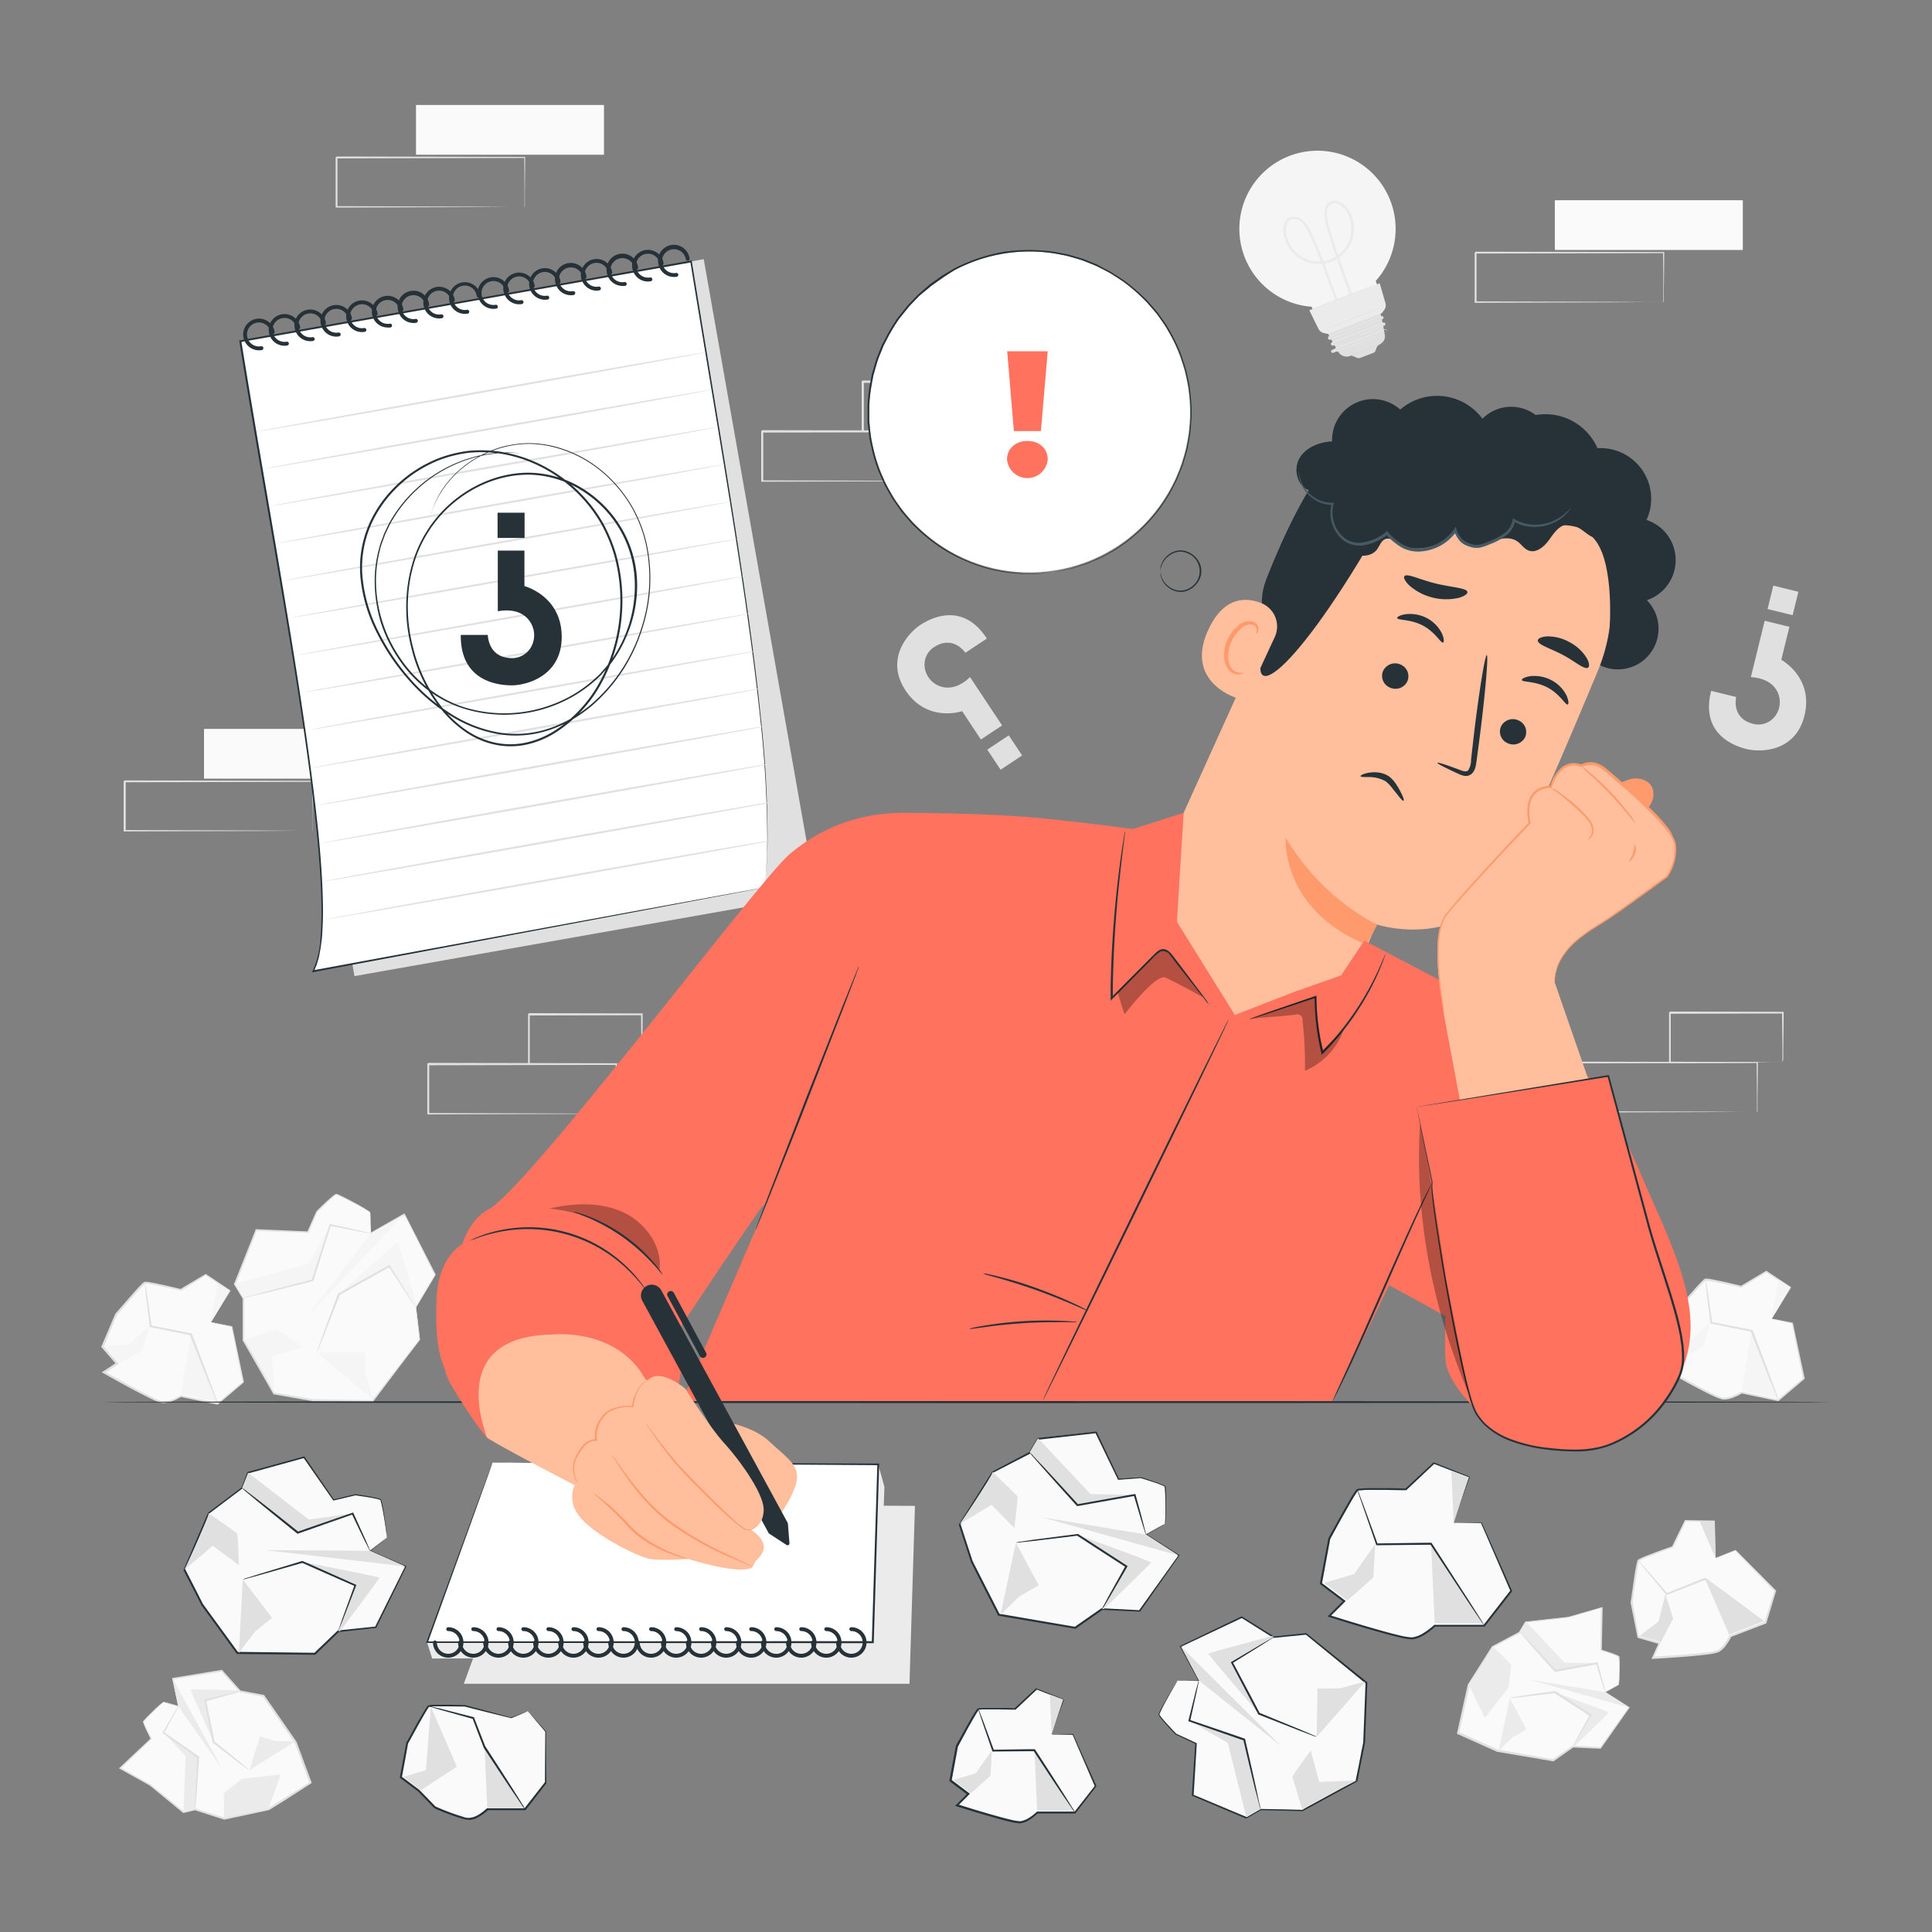 <svg xmlns="http://www.w3.org/2000/svg" viewBox="0 0 500 500"><rect x="0" y="0" width="500" height="500" fill="#808080" stroke="none"/><g id="freepik--background-complete--inject-56"><path d="M54.61,342.19,59.54,334l-6.26-4.14-6.46,3.9s-8.76-2.12-9.38-1.85-7.37,8.19-7.37,8.19L26.6,348.5l3.78,4.33-3.49,2.26S40,362.56,42,362.8s4.84-1.54,4.84-1.54l9.53,2,6.63-5.6-3-14.34Z" style="fill:#fafafa"></path><path d="M54.61,342.19l.38.07,1.06.2,4,.77.07,0v.07l3,14.32,0,.11-.08.08-6.62,5.62-.08.07-.11,0-9.53-2,.18,0a13.31,13.31,0,0,1-2.37,1.15,5.68,5.68,0,0,1-2.7.42,13.45,13.45,0,0,1-2.57-1c-.83-.39-1.65-.8-2.48-1.23-3.29-1.69-6.64-3.55-10.06-5.48l-.37-.21.36-.24,1.44-.93,2-1.33-.06.39q-1.91-2.21-3.77-4.33l-.11-.12.06-.15L29.84,340v0l0,0,3.66-4.21c1.23-1.36,2.32-2.69,3.66-3.92a.58.58,0,0,1,.42-.14l.35,0,.65.08,1.25.22,2.42.51c1.58.35,3.11.71,4.58,1.07l-.16,0,6.48-3.87.1-.06.09.06,6.24,4.18.11.07-.07.12c-1.58,2.55-2.83,4.55-3.69,5.95l-1,1.58-.27.41a.68.68,0,0,1-.1.14s.09-.17.3-.52l.91-1.59c.85-1.43,2.06-3.49,3.6-6.12l0,.19L53.18,330h.19L46.93,334l-.08,0-.08,0c-1.47-.35-3-.7-4.57-1l-2.42-.49-1.23-.22c-.21,0-.42-.06-.62-.07l-.29,0a.22.22,0,0,0-.18.06c-1.18,1.12-2.36,2.52-3.56,3.86s-2.4,2.78-3.64,4.22l0-.07c-1.12,2.71-2.27,5.51-3.46,8.38l0-.27q1.86,2.13,3.77,4.33l.2.22-.25.16-2,1.33-1.45.94v-.44c3.41,1.93,6.76,3.79,10,5.48.82.42,1.63.84,2.45,1.22a14.64,14.64,0,0,0,2.43,1,5.46,5.46,0,0,0,2.47-.39,14,14,0,0,0,2.27-1.09l.09-.05.09,0,9.52,2-.19.05,6.66-5.59-.06.19c-1.21-6-2.2-10.93-2.89-14.36l.08.08-4-.92-1-.24A1.54,1.54,0,0,1,54.61,342.19Z" style="fill:#e0e0e0"></path><polygon points="59.41 334.04 56.31 332.07 54.61 342.19 59.41 334.04" style="fill:#f5f5f5"></polygon><polygon points="56.37 362.8 49.4 345.32 46.84 360.77 56.37 362.8" style="fill:#f5f5f5"></polygon><polygon points="30.98 352.81 36.9 349.44 38.65 343.04 33.33 348 27.2 348.48 30.98 352.81" style="fill:#f5f5f5"></polygon><path d="M56.34,363.28a6.94,6.94,0,0,1-.63-1.36l-1.55-3.79c-1.29-3.21-3.06-7.69-5-12.71l.19.16L48,345.3l-9.08-1.84-.17,0,0-.16c-.4-3.3-.74-6.1-1-8.18q-.15-1.4-.24-2.31a4,4,0,0,1,0-.83,3.15,3.15,0,0,1,.18.81c.1.61.23,1.37.38,2.3.3,2.07.7,4.86,1.17,8.15L39,343l9.09,1.79,1.37.28.14,0,.06.13c1.93,5,3.63,9.52,4.84,12.78l1.4,3.84A9,9,0,0,1,56.34,363.28Z" style="fill:#e0e0e0"></path><path d="M458.52,341.28l4.92-8.16L457.18,329l-6.46,3.91s-8.75-2.13-9.38-1.85-7.37,8.18-7.37,8.18l-3.47,8.37,3.78,4.33-3.49,2.27s13.07,7.47,15.08,7.71,4.84-1.54,4.84-1.54l9.53,2,6.63-5.6-3-14.35Z" style="fill:#fafafa"></path><path d="M458.52,341.28l.37.06,1.06.2,4,.78H464v.07l3.05,14.33,0,.11-.08.07-6.62,5.63-.08.07-.11,0-9.53-2,.18,0a14,14,0,0,1-2.37,1.15,5.78,5.78,0,0,1-2.7.42,14.16,14.16,0,0,1-2.57-1c-.83-.38-1.65-.8-2.48-1.22-3.29-1.7-6.64-3.55-10.06-5.49l-.37-.21.36-.23,1.44-.94,2.05-1.33-.06.39-3.77-4.33-.11-.12.06-.15,3.48-8.36v0l0,0,3.66-4.21c1.23-1.36,2.32-2.69,3.66-3.92a.63.63,0,0,1,.42-.15l.35,0c.22,0,.43.06.65.09.42.06.84.14,1.25.22l2.42.51c1.59.35,3.11.71,4.58,1.07l-.16,0,6.48-3.88.1-.06.09.07,6.24,4.18.11.07-.07.11c-1.58,2.55-2.83,4.56-3.69,6l-1,1.58-.26.41-.1.14a3,3,0,0,1,.29-.53c.22-.38.53-.91.91-1.58l3.6-6.12.05.19-6.28-4.12h.19l-6.45,3.92-.08.05-.08,0c-1.46-.35-3-.7-4.57-1l-2.42-.5-1.23-.21-.62-.08h-.29a.19.19,0,0,0-.18.06c-1.18,1.11-2.36,2.52-3.56,3.86l-3.64,4.22,0-.07-3.46,8.37,0-.27,3.78,4.33.19.23-.25.16-2,1.33-1.45.94V354c3.41,1.93,6.76,3.79,10,5.49.82.42,1.63.83,2.45,1.22a14.64,14.64,0,0,0,2.43,1,5.46,5.46,0,0,0,2.47-.39,13.21,13.21,0,0,0,2.27-1.1l.09-.05.09,0,9.52,2.05-.18,0,6.65-5.58-.06.19c-1.21-6-2.2-10.93-2.89-14.36l.09.08-4-.92-1-.24Z" style="fill:#e0e0e0"></path><polygon points="463.31 333.13 460.21 331.16 458.52 341.28 463.31 333.13" style="fill:#f5f5f5"></polygon><polygon points="460.27 361.88 453.31 344.41 450.75 359.86 460.27 361.88" style="fill:#f5f5f5"></polygon><polygon points="434.88 351.9 440.8 348.53 442.55 342.13 437.23 347.09 431.1 347.57 434.88 351.9" style="fill:#f5f5f5"></polygon><path d="M460.24,362.37a7.35,7.35,0,0,1-.63-1.36l-1.55-3.79c-1.29-3.22-3.06-7.7-5-12.72l.19.16-1.37-.27-9.08-1.85-.17,0,0-.16c-.4-3.3-.74-6.1-1-8.18-.09-.93-.18-1.7-.24-2.31a4,4,0,0,1,0-.83,3.2,3.2,0,0,1,.19.81c.09.61.22,1.37.37,2.29.3,2.08.7,4.87,1.18,8.16l-.19-.2,9.09,1.79,1.38.27.14,0,.05.13c1.93,5,3.64,9.53,4.84,12.78l1.4,3.85A9,9,0,0,1,460.24,362.37Z" style="fill:#e0e0e0"></path><path d="M95.79,313.69A67.35,67.35,0,0,0,87,309.06c-.54,0-5,4.45-5,4.45l-2.34,5.32-13.4-.55-5.54,14L63,335.91v10.83l8,13.87,10,1.75,15.44.24,12.25-15.89-1-8.37,5-8.38-7.9-15.66-8.76,4.92Z" style="fill:#fafafa"></path><path d="M95.79,313.69l0,.35c0,.26,0,.6,0,1,0,1,.08,2.34.14,4.13l-.14-.08,8.74-5,.13-.08.07.14,8,15.63,0,.1-.06.1-5,8.38,0-.14c.33,2.64.68,5.46,1,8.37v.1l-.06.07L96.56,362.76l-.08.1h-.12l-15.45-.24h0l-2.6-.45-7.4-1.3-.12,0-.06-.1c-2.72-4.77-5.38-9.41-7.94-13.88l0-.06v-.06c0-3.72,0-7.34,0-10.83l0,.12c-.74-1.22-1.48-2.43-2.2-3.63l-.06-.1.05-.1q3-7.49,5.56-14l0-.13h.15l13.4.59-.17.1,2.36-5.31,0,0,0,0c.93-.93,1.83-1.79,2.69-2.59.44-.4.86-.78,1.28-1.14.22-.18.43-.35.65-.51A1.42,1.42,0,0,1,87,309a.72.72,0,0,1,.43.08c1.9.85,3.41,1.71,4.67,2.38s2.19,1.24,2.81,1.63c.32.19.55.35.7.46l.22.18s-1.29-.81-3.81-2.13c-1.26-.65-2.8-1.49-4.67-2.3-.12,0-.23-.1-.31-.07a3,3,0,0,0-.29.18,7.14,7.14,0,0,0-.62.5q-.63.54-1.26,1.14-1.29,1.22-2.67,2.61l0-.05c-.72,1.65-1.49,3.41-2.32,5.33l-.05.1H79.7l-13.4-.51.2-.13c-1.7,4.34-3.55,9-5.51,14l0-.21,2.21,3.62,0,.06v10.9l0-.13,8,13.87-.18-.13,7.4,1.29,2.6.46h0l15.44.25-.2.09,12.26-15.87,0,.17c-.35-2.91-.69-5.73-1-8.37v-.08l0-.06c1.75-2.94,3.43-5.74,5-8.37v.19l-7.85-15.68.21.06L96,319.3l-.13.07v-.15c0-1.78,0-3.15,0-4.1v-1.06A2.71,2.71,0,0,1,95.79,313.69Z" style="fill:#e0e0e0"></path><polygon points="95.91 319.22 79.4 340.85 104.67 314.3 95.91 319.22" style="fill:#f5f5f5"></polygon><path d="M87.67,334.93l13.1-7.28,6.81,10.69.26-.43s-4.69-16.18-4.9-16.4S87.67,334.93,87.67,334.93Z" style="fill:#f5f5f5"></path><path d="M63,346.74c1.21.93,8,13.87,8,13.87L70.37,351l8-2.4c-.26-.14-6.52-4.69-6.93-4.57Z" style="fill:#f5f5f5"></path><polygon points="62.98 335.91 80.88 331.33 85.47 317.01 79.92 327.04 60.77 332.28 62.98 335.91" style="fill:#f5f5f5"></polygon><polygon points="96.61 362.28 82 350.01 94.52 349.94 94.67 355.63 96.61 362.28" style="fill:#f5f5f5"></polygon><path d="M63,335.91a7.4,7.4,0,0,1,1.34-.44l3.75-1c3.2-.86,7.67-2,12.75-3.34l-.18.17c.35-1.11.72-2.27,1.1-3.45,1.29-4,2.5-7.7,3.52-10.87l.06-.19.2,0,7.55,1.69,2.1.51a3.09,3.09,0,0,1,.74.23,3.52,3.52,0,0,1-.76-.09L93,318.74l-7.59-1.51.25-.15c-1,3.17-2.18,6.9-3.45,10.89l-1.1,3.44,0,.14-.13,0c-5.09,1.29-9.57,2.41-12.79,3.18l-3.79.89A8.17,8.17,0,0,1,63,335.91Z" style="fill:#e0e0e0"></path><path d="M107.58,338.34a4.77,4.77,0,0,1-.56-.74l-1.45-2.16-5-7.67.32.08-8,4.5-5,2.8.11-.13L83.76,345.8l-1.25,3.11A5.67,5.67,0,0,1,82,350a6.58,6.58,0,0,1,.35-1.16c.28-.82.66-1.88,1.11-3.17,1-2.77,2.39-6.52,4-10.83l0-.09.08,0,5-2.82,8.06-4.46.2-.11.11.19,4.84,7.77,1.34,2.23A4.7,4.7,0,0,1,107.58,338.34Z" style="fill:#e0e0e0"></path><polygon points="136.98 389.2 120.04 435.76 235.37 435.76 236.79 389.72 136.98 389.2" style="fill:#ebebeb"></polygon><path d="M418.94,436a48.46,48.46,0,0,0,0-7.24c-.17-.35-4.59-1.7-4.59-1.7l.19-11.06-8.67,2.52-10.95,1.21-1.58,2.67-7,3.71L380.09,436l-2.76,12.56,10.19,4.57L402,455.56l5.06-3.53,7.12.35,7.42-10.47-6.18-4Z" style="fill:#fafafa"></path><path d="M418.94,436l-.21.14-.66.39L415.45,438v-.15l6.21,3.94.12.07-.08.13-7.38,10.5-.06.08h-.11l-7.12-.33.13,0-5.05,3.54-.08.05H402l-14.47-2.45h-.06l-10.2-4.57-.19-.08,0-.21,1.66-7.54q.56-2.54,1.11-5v0l0,0,6.25-9.89,0-.05.06,0,7-3.71-.09.1q.8-1.35,1.59-2.67l.06-.1h.12l11-1.2h0l8.67-2.49.26-.08V416c-.09,4.17-.17,7.88-.23,11.06l-.11-.14c.92.29,1.79.57,2.6.86.4.14.79.28,1.17.44.19.08.37.15.55.24a1.07,1.07,0,0,1,.28.19c.11.1.09.23.11.32.1,1.52.06,2.79,0,3.83s0,1.84-.1,2.38a5.62,5.62,0,0,1-.06.62c0,.14,0,.2-.05.2s.07-1.12.06-3.2c0-1,0-2.33-.13-3.8,0-.21-.07-.23-.26-.33l-.54-.23L416.9,428c-.81-.27-1.67-.55-2.59-.82l-.11,0V427c0-3.18.08-6.89.14-11.06l.24.19-8.65,2.53h0L395,419.93l.18-.11-1.59,2.67,0,.05-.06,0-7,3.71.1-.09-6.24,9.9,0-.09q-.54,2.49-1.1,5l-1.66,7.54-.15-.29,10.19,4.58-.06,0,14.47,2.5-.17,0,5.07-3.52.06,0h.07l7.12.38-.16.08,7.46-10.44,0,.2-6.16-4-.12-.08.13-.06,2.64-1.43.69-.36A.92.92,0,0,1,418.94,436Z" style="fill:#e0e0e0"></path><polygon points="415.41 437.93 395.77 434.68 421.59 441.91 415.41 437.93" style="fill:#ebebeb"></polygon><path d="M402.43,438l9.2,6L407.05,452l.37,0s8.85-8.58,8.92-8.79S402.43,438,402.43,438Z" style="fill:#ebebeb"></path><path d="M386.33,426.07c-.19,1.1-6.24,9.89-6.24,9.89l4.19,8.63,6.15-7.91c0-.22.8-5.82.58-6Z" style="fill:#ebebeb"></path><polygon points="393.33 422.36 402.43 432.37 413.26 430.43 404.87 430.27 394.93 419.69 393.33 422.36" style="fill:#ebebeb"></polygon><polygon points="387.81 453.14 390.74 439.49 395.07 447.56 391.44 449.61 387.81 453.14" style="fill:#ebebeb"></polygon><path d="M393.34,422.36a4.94,4.94,0,0,1,.76.7l2,2.06c1.66,1.76,4,4.24,6.55,7.08l-.24-.08,2.6-.47,8.24-1.44.21,0,.05.2c.58,2.18,1.08,4,1.47,5.47a13.2,13.2,0,0,1,.46,2.09,13.88,13.88,0,0,1-.71-2l-1.65-5.42.25.16-8.22,1.51-2.61.46-.14,0-.09-.11c-2.58-2.85-4.83-5.37-6.42-7.19L394,423.19A4,4,0,0,1,393.34,422.36Z" style="fill:#e0e0e0"></path><path d="M407.05,452a16.33,16.33,0,0,1,1.15-2.31c.77-1.44,1.89-3.48,3.23-5.87l.07.31-5.67-3.65-3.54-2.31.17,0c-3.38.42-6.31.76-8.39,1l-2.45.24a3.47,3.47,0,0,1-.88,0,3.63,3.63,0,0,1,.86-.19l2.43-.39c2.07-.31,5-.72,8.37-1.17h.09l.07,0,3.56,2.3,5.64,3.69.19.12-.11.19c-1.38,2.38-2.55,4.38-3.39,5.78A18.19,18.19,0,0,1,407.05,452Z" style="fill:#e0e0e0"></path><path d="M42.29,440.47a50.06,50.06,0,0,0-5.17,5.06c-.13.37,2,4.47,2,4.47l-8,7.6L38.94,462l8.53,7,3-.73L58,470.69l11.44-2.46,10.9-6.81-3.86-10.48-8.35-12.07-6.06-1.14-4.74-5.34-12.67,2,1.48,7.2Z" style="fill:#fafafa"></path><path d="M42.29,440.47a1,1,0,0,1,.25,0l.74.19,2.92.82-.11.1c-.39-1.81-.91-4.24-1.53-7.19l0-.15.14,0,12.66-2.08h.11l.07.08,4.75,5.32-.12-.07,6.06,1.14h.09l.06.08,8.37,12.06,0,0v0l3.87,10.48.07.19-.18.11L74,465.74l-4.36,2.71,0,0h0l-11.44,2.45H58l-.07,0-7.54-2.42h.13l-3,.72-.11,0-.1-.08-8.51-7,0,0L31,457.77l-.22-.13.19-.18L39,449.9l0,.17q-.65-1.29-1.2-2.46c-.18-.39-.35-.77-.5-1.14q-.12-.29-.21-.57a1,1,0,0,1-.07-.32c0-.15.11-.23.16-.31,1-1.13,2-2,2.7-2.72s1.36-1.25,1.77-1.59l.48-.39c.12-.08.18-.11.18-.1s-.84.73-2.32,2.19c-.73.74-1.67,1.63-2.63,2.75-.15.15-.11.21-.05.42s.13.36.21.54c.16.37.33.75.52,1.13.37.77.78,1.58,1.22,2.43l0,.1-.08.08-8,7.63,0-.31L39,461.84h0v0l8.55,6.95-.21-.05,3-.73h.06l.07,0,7.55,2.4H58L69.41,468l-.08,0,4.35-2.71,6.56-4.09-.11.3c-1.32-3.6-2.62-7.12-3.85-10.48l0,.06L68,439l.15.1-6.06-1.16-.08,0,0-.05-4.71-5.35.18.06-12.68,2,.11-.17c.59,3,1.07,5.4,1.43,7.21l0,.15-.13-.05-2.87-.89-.74-.24Z" style="fill:#e0e0e0"></path><polygon points="46.17 441.61 57.58 457.93 44.69 434.41 46.17 441.61" style="fill:#ebebeb"></polygon><path d="M55.3,450.85l-2.17-10.76,9-2.36-.25-.28s-12.32-.33-12.52-.23S55.3,450.85,55.3,450.85Z" style="fill:#ebebeb"></path><path d="M58,470.69c.92-.64,11.44-2.46,11.44-2.46l3.23-9-10,1.13c-.16.16-4.72,3.51-4.72,3.82S58,470.69,58,470.69Z" style="fill:#ebebeb"></path><polygon points="50.48 468.28 51.28 454.78 42.31 448.39 48.07 454.5 47.47 469.01 50.48 468.28" style="fill:#ebebeb"></polygon><polygon points="76.34 450.7 64.55 458.15 67.28 449.41 71.28 450.57 76.34 450.7" style="fill:#ebebeb"></polygon><path d="M50.48,468.28a4.69,4.69,0,0,1,0-1q0-1.15.09-2.85c.1-2.42.26-5.79.48-9.63l.11.23L49,453.46l-6.79-4.88-.16-.12.1-.18L45,443.41a13.72,13.72,0,0,1,1.17-1.8,12.74,12.74,0,0,1-1,1.93l-2.72,5-.06-.29L49.27,453l2.16,1.54.11.08v.14c-.23,3.84-.46,7.21-.65,9.62-.1,1.13-.18,2.08-.25,2.84A4.17,4.17,0,0,1,50.48,468.28Z" style="fill:#e0e0e0"></path><path d="M62.1,437.73a16.94,16.94,0,0,1-2.46.79c-1.57.46-3.8,1.08-6.45,1.8l.17-.27c.41,2,.87,4.24,1.35,6.6l.83,4.15-.09-.15c2.66,2.12,5,4,6.57,5.31.75.62,1.37,1.15,1.88,1.58a3.89,3.89,0,0,1,.65.61,2.75,2.75,0,0,1-.75-.48l-2-1.46c-1.68-1.27-4-3.07-6.69-5.17l-.07-.05,0-.09c-.27-1.31-.55-2.71-.85-4.15-.46-2.36-.91-4.6-1.3-6.61l0-.22.22-.06c2.66-.68,4.91-1.24,6.5-1.61A16.23,16.23,0,0,1,62.1,437.73Z" style="fill:#e0e0e0"></path><path d="M444,403.19l-.28-9.52-7.51-.09-3.31,6.78s-8.51,3-8.88,3.54-1.76,10.87-1.76,10.87l1.63,8.92,5.52,1.58-1.7,3.8s15-.81,16.85-1.7,3.23-3.92,3.23-3.92l9.1-3.47,2.54-8.31-10.28-10.44Z" style="fill:#fafafa"></path><path d="M444,403.19l.36-.15,1-.4,3.77-1.51.06,0,.05.05,10.33,10.38.08.08,0,.11c-.76,2.52-1.61,5.32-2.51,8.31l0,.11-.1,0-9.1,3.49.14-.12a14.09,14.09,0,0,1-1.37,2.25,5.68,5.68,0,0,1-2,1.81,13.9,13.9,0,0,1-2.71.56c-.9.12-1.82.22-2.74.31-3.69.36-7.51.62-11.43.85l-.42,0,.17-.39c.23-.49.47-1,.71-1.57l1-2.22.17.35-5.52-1.59-.16,0,0-.16L422,414.82v-.08c.27-1.88.54-3.73.79-5.52s.5-3.52.95-5.29a.63.63,0,0,1,.27-.34l.31-.17c.2-.11.39-.2.59-.29l1.17-.49c.79-.3,1.56-.59,2.31-.89,1.53-.56,3-1.09,4.43-1.58l-.12.1L436,393.5l.05-.1h.11l7.51.13h.13v.13c.06,3,.1,5.36.13,7q0,1.18,0,1.86V403c0,.11,0,.17,0,.17s0-.19,0-.6-.05-1-.08-1.82c-.07-1.67-.17-4.06-.3-7.1l.13.14-7.5-.05.16-.1c-1,2.07-2.1,4.33-3.29,6.8l0,.07-.09,0c-1.42.5-2.89,1-4.4,1.61l-2.3.89-1.15.49-.56.27-.26.15a.2.2,0,0,0-.11.15c-.39,1.57-.62,3.39-.9,5.17s-.51,3.64-.77,5.52v-.08c.53,2.88,1.07,5.86,1.63,8.91l-.18-.2,5.52,1.58.29.09-.12.27c-.33.74-.66,1.48-1,2.22l-.7,1.58-.25-.37c3.91-.23,7.73-.48,11.4-.84.92-.09,1.83-.18,2.73-.3a14,14,0,0,0,2.56-.51,5.18,5.18,0,0,0,1.86-1.66,12.68,12.68,0,0,0,1.32-2.15l0-.09.09,0,9.11-3.45-.13.15c.92-3,1.79-5.79,2.56-8.3l.05.19L449,401.31l.11,0-3.87,1.41-1,.35A1.31,1.31,0,0,1,444,403.19Z" style="fill:#e0e0e0"></path><polygon points="443.57 393.75 439.9 393.77 443.96 403.19 443.57 393.75" style="fill:#e0e0e0"></polygon><polygon points="456.62 419.55 441.28 408.65 447.51 423.02 456.62 419.55" style="fill:#e0e0e0"></polygon><polygon points="429.86 424.94 433.01 418.89 431.01 412.56 429.24 419.62 424.34 423.35 429.86 424.94" style="fill:#e0e0e0"></polygon><path d="M456.85,420a8.69,8.69,0,0,1-1.27-.8l-3.35-2.35c-2.84-2-6.74-4.81-11.1-8l.25,0-1.3.52-8.63,3.37-.16.06-.11-.12-5.26-6.33-1.46-1.82a3.78,3.78,0,0,1-.48-.67s.22.18.59.58l1.56,1.73,5.41,6.21-.26-.07,8.6-3.43,1.31-.51.13-.05.12.08c4.35,3.17,8.22,6,11,8.11L455.7,419A8.26,8.26,0,0,1,456.85,420Z" style="fill:#e0e0e0"></path><path d="M255.39,165.26l-5.55,3.68s-3.09-4.66-8-1.53a5.37,5.37,0,0,0-2.45,5.75,6,6,0,0,0,3.37,4.23c2,.93,5,1,8.28-2.16l8.3,12.51-5.49,3.64L249,184.05s-9,3.11-14.65-5.37c-5.38-8.12.65-14.83,3.77-16.9C240.5,160.2,249,155.4,255.39,165.26Z" style="fill:#e0e0e0"></path><rect x="256.67" y="191.64" width="6.68" height="6.24" transform="translate(584.34 213.43) rotate(146.46)" style="fill:#e0e0e0"></rect><path d="M442.85,178.79l6.47,1.59s-1.34,5.43,4.28,6.92a5.39,5.39,0,0,0,5.89-2.1,6,6,0,0,0,.83-5.35c-.65-2.08-2.65-4.31-7.2-4.62l3.58-14.58,6.4,1.57-2.1,8.54s8.4,4.53,6,14.41c-2.32,9.46-11.35,9.58-15,8.68C449.22,193.17,439.92,190.18,442.85,178.79Z" style="fill:#e0e0e0"></path><rect x="458.07" y="152.29" width="6.68" height="6.24" transform="translate(50.41 -105.6) rotate(13.8)" style="fill:#e0e0e0"></rect><path d="M359.85,52a20.22,20.22,0,1,0-20.39,27.39l1.83,4.77,16.55-6.34s-.93-2.71-1.8-5.11A20.24,20.24,0,0,0,359.85,52Z" style="fill:#f5f5f5"></path><path d="M347.73,81.51c-2.48-6.17-4.53-12.52-7.14-18.64-.54-1.25-1.09-2.5-1.74-3.69-.83-1.51-2-3-3.88-3.13s-2.77,1.39-2.85,3a8.66,8.66,0,0,0,1.25,4.7,9.12,9.12,0,0,0,8.46,4.56,9.14,9.14,0,0,0,6.67-14.71A4.07,4.07,0,0,0,344.88,52c-1.7.32-2.22,2.07-2.16,3.58a21.74,21.74,0,0,0,1.17,5.09c.56,1.87,1.17,3.72,1.8,5.56,1.3,3.78,2.7,7.53,4,11.31.3.86.6,1.73.88,2.6.14.41.76.15.63-.25-2.14-6.52-4.73-12.89-6.69-19.47a24.35,24.35,0,0,1-1.1-4.59,3.54,3.54,0,0,1,.51-2.51,2,2,0,0,1,2.19-.57c3,1,3.89,5.07,3.5,7.79A8.44,8.44,0,0,1,335,64.88a8.73,8.73,0,0,1-2.09-4.18c-.31-1.7,0-4.33,2.34-4,1.77.29,2.7,2.1,3.43,3.55.52,1.05,1,2.13,1.45,3.21,2.53,6,4.55,12.21,7,18.26a.34.34,0,0,0,.62-.26Z" style="fill:#ebebeb"></path><g id="freepik--2ggvdetif--inject-56"><path d="M349.58,92a5.56,5.56,0,0,1,1.44.54,1.19,1.19,0,0,0,1,.08l3.33-1.27a1.21,1.21,0,0,0,.75-.85,2.21,2.21,0,0,1,.79-1.33Z" style="fill:#e0e0e0"></path></g><path d="M342.42,84.09c0,.07,2.79,5,3.85,6.85a2.59,2.59,0,0,0,2.1,1.35,2.48,2.48,0,0,0,1-.15l7.29-2.8s1.9-.73,1.75-2.4-1.69-8.35-1.69-8.35Z" style="fill:#e0e0e0"></path><rect x="344.97" y="87.73" width="14.36" height="0.82" rx="0.39" transform="matrix(0.93, -0.36, 0.36, 0.93, -8.04, 133.29)" style="fill:#e0e0e0"></rect><path d="M358.63,86.06a.48.48,0,0,0,.2-.21.41.41,0,0,0,0-.34.4.4,0,0,0-.39-.21c-.69.26-1.7.68-2.95,1.16l-9.78,3.82a.3.3,0,0,0-.2.23.26.26,0,0,0,0,.15.35.35,0,0,0,.07.15.29.29,0,0,0,.27.12,1.9,1.9,0,0,0,.34-.11l1.37-.53,2.6-1,4.41-1.69,3-1.13.81-.3.21-.08.08,0-.07,0-.21.08-.8.33-3,1.17L350.2,89.4l-2.6,1-1.37.53-.18.07a.53.53,0,0,1-.2,0,.43.43,0,0,1-.39-.17.66.66,0,0,1-.09-.19.55.55,0,0,1,0-.22.47.47,0,0,1,.28-.33l9.79-3.77c1.26-.48,2.26-.88,3-1.13a.41.41,0,0,1,.42.25.38.38,0,0,1,0,.36A.34.34,0,0,1,358.63,86.06Z" style="fill:#ebebeb"></path><rect x="344.05" y="86.09" width="14.94" height="0.82" rx="0.39" transform="translate(-7.49 132.95) rotate(-21.2)" style="fill:#e0e0e0"></rect><path d="M358.27,84.32a.43.43,0,0,0,.2-.22.4.4,0,0,0,0-.35.37.37,0,0,0-.42-.18L355,84.78l-10.16,4a.34.34,0,0,0-.2.25.3.3,0,0,0,0,.16.36.36,0,0,0,.08.15.32.32,0,0,0,.29.1,3.31,3.31,0,0,0,.36-.14l1.42-.55,2.7-1L354,85.91l3.09-1.18.84-.31.22-.08.08,0-.07,0-.22.1-.83.33L354.07,86l-4.56,1.78-2.7,1-1.43.56c-.12,0-.22.09-.37.13a.46.46,0,0,1-.42-.13.66.66,0,0,1-.11-.2.58.58,0,0,1,0-.23.46.46,0,0,1,.28-.34l10.18-3.93c1.3-.49,2.35-.9,3.09-1.17a.41.41,0,0,1,.46.21.47.47,0,0,1,0,.38A.34.34,0,0,1,358.27,84.32Z" style="fill:#ebebeb"></path><rect x="343.24" y="84.46" width="15.3" height="0.82" rx="0.39" transform="translate(-6.94 132.62) rotate(-21.2)" style="fill:#e0e0e0"></rect><path d="M357.81,82.62a.48.48,0,0,0,.21-.23.41.41,0,0,0,0-.36.36.36,0,0,0-.43-.15l-3.15,1.24-10.4,4a.34.34,0,0,0-.2.25.33.33,0,0,0,0,.17.38.38,0,0,0,.09.15.32.32,0,0,0,.31.08l.36-.14,1.46-.57,2.77-1.06,4.68-1.81,3.16-1.2.87-.32.22-.08s.08,0,.08,0l-.07,0-.22.09-.86.35-3.14,1.24-4.68,1.83-2.76,1.07-1.46.57-.38.15a.48.48,0,0,1-.44-.12.52.52,0,0,1-.11-.19.5.5,0,0,1,0-.24.46.46,0,0,1,.28-.35l10.42-4,3.16-1.2A.42.42,0,0,1,358,82a.46.46,0,0,1,0,.39A.36.36,0,0,1,357.81,82.62Z" style="fill:#ebebeb"></path><path d="M338.86,80.31c.05.13,1.57,3.2,2.35,4.78a2.13,2.13,0,0,0,1.46,1.12l.93.2L357.67,81l.55-.75a2.11,2.11,0,0,0,.33-1.83l-1.48-5.1Z" style="fill:#ebebeb"></path><path d="M358.46,79.23s-3.74,1.5-8.38,3.29-8.43,3.2-8.44,3.16,3.74-1.5,8.39-3.29S358.45,79.19,358.46,79.23Z" style="fill:#e0e0e0"></path><path d="M356.93,73.26s-4.05,1.65-9.09,3.61-9.13,3.51-9.15,3.47,4.06-1.65,9.09-3.6S356.92,73.22,356.93,73.26Z" style="fill:#e0e0e0"></path><rect x="52.8" y="188.64" width="48.65" height="12.87" style="fill:#fafafa"></rect><path d="M80.88,215.07a1.17,1.17,0,0,1,0-.23v-.66c0-.61,0-1.46,0-2.54,0-2.22,0-5.41-.08-9.44l.15.15-48.65.1c.11-.11-.25.24.24-.25h0v12.85l-.24-.24,34.67.11,10.23.07,2.77,0h.72l.26,0h-.23l-.69,0-2.72,0-10.17.07-34.84.11H32V202.22h0l.25-.25,48.65.1H81v.15c0,4.06-.06,7.29-.08,9.53,0,1.07,0,1.9,0,2.5,0,.26,0,.47,0,.63A1.48,1.48,0,0,1,80.88,215.07Z" style="fill:#e0e0e0"></path><rect x="107.66" y="27.17" width="48.65" height="12.87" style="fill:#fafafa"></rect><path d="M135.74,53.6a1.35,1.35,0,0,1,0-.24V52.7c0-.6,0-1.45,0-2.53,0-2.22,0-5.42-.08-9.44l.15.15L87.09,41l.25-.24h0V53.6l-.24-.25,34.67.12,10.23.06,2.77,0h.72l.26,0h-.23l-.69,0-2.71,0-10.18.07-34.84.11h-.24V40.75h0l.25-.25,48.65.1h.15v.15c0,4.06-.06,7.29-.08,9.53,0,1.07,0,1.9,0,2.5,0,.26,0,.47,0,.63A.85.85,0,0,1,135.74,53.6Z" style="fill:#e0e0e0"></path><rect x="402.39" y="51.82" width="48.65" height="12.87" style="fill:#fafafa"></rect><path d="M430.47,78.25a1.35,1.35,0,0,1,0-.24c0-.17,0-.39,0-.66,0-.6,0-1.45,0-2.53,0-2.22,0-5.42-.08-9.45l.15.15-48.65.1c.11-.11-.25.25.24-.25h0V78.24l-.25-.24,34.67.11,10.24.07,2.77,0,.72,0a.87.87,0,0,1,.26,0h-.23l-.69,0-2.72,0-10.18.07-34.84.11h-.24V65.38h0c.49-.49.13-.13.25-.24l48.65.09h.15v.15c0,4.07-.07,7.29-.09,9.54,0,1.07,0,1.9,0,2.5,0,.26,0,.47,0,.63A1.66,1.66,0,0,1,430.47,78.25Z" style="fill:#e0e0e0"></path><path d="M245.87,124.58s0-.09,0-.24l0-.66c0-.6,0-1.45,0-2.53,0-2.22-.05-5.42-.09-9.44l.15.15-48.65.09.25-.24h0v6.52c0,2.14,0,4.26,0,6.33l-.24-.25,34.67.11,10.24.07,2.76,0,.73,0a1.27,1.27,0,0,1,.25,0h-.22l-.69,0-2.72,0-10.18.07-34.84.11H197v-6.57c0-1.08,0-2.16,0-3.25v-3.27h0l.25-.25,48.65.09H246v.16c0,4.06-.07,7.29-.09,9.53,0,1.07,0,1.9,0,2.5l0,.63A.85.85,0,0,1,245.87,124.58Z" style="fill:#e0e0e0"></path><path d="M252.47,111.71a1.41,1.41,0,0,1,0-.25c0-.18,0-.41,0-.68,0-.64,0-1.5,0-2.58,0-2.26-.06-5.45-.1-9.37l.18.18-29.23.07c-.22.22.3-.3.25-.24h0v3.33c0,1.1,0,2.2,0,3.27q0,3.24,0,6.24l-.23-.23,20.91.11,6.09.07,1.64,0,.59,0-.53,0-1.59,0-6,.07-21.07.11H223v-.24q0-3,0-6.24v-6.6h0c-.05,0,.47-.48.25-.25l29.23.07h.18v.17c0,4-.07,7.19-.1,9.48,0,1.07,0,1.91,0,2.54A6.84,6.84,0,0,1,252.47,111.71Z" style="fill:#e0e0e0"></path><path d="M454.7,287.83a1.35,1.35,0,0,1,0-.24l0-.66c0-.6,0-1.45,0-2.53,0-2.22-.05-5.42-.09-9.44l.16.15-48.65.09.24-.24h0v12.85l-.25-.24,34.67.11,10.24.06,2.77,0h.72l.26,0h-.23l-.69,0-2.72,0-10.18.07-34.84.11h-.24V275h0c.5-.5.14-.14.26-.25l48.65.1h.15V275c0,4.06-.07,7.29-.09,9.53,0,1.07,0,1.9,0,2.5l0,.63A1.66,1.66,0,0,1,454.7,287.83Z" style="fill:#e0e0e0"></path><path d="M461.29,275s0-.09,0-.25,0-.41,0-.68l0-2.58c0-2.26-.06-5.44-.1-9.36l.18.17-29.23.07c-.22.23.3-.3.25-.24h0v3.33c0,1.11,0,2.2,0,3.28V275l-.24-.24,20.91.11,6.09.07,1.65,0,.58,0a3.28,3.28,0,0,1-.53,0l-1.59,0-6,.06-21.07.11h-.24v-6.47c0-1.08,0-2.17,0-3.28v-3.33h0l.25-.25,29.23.07h.18v.18c0,4-.07,7.18-.1,9.47,0,1.07,0,1.91,0,2.54A6.84,6.84,0,0,1,461.29,275Z" style="fill:#e0e0e0"></path><path d="M159.42,288.31a1.35,1.35,0,0,1,0-.24l0-.66c0-.6,0-1.45,0-2.53,0-2.22,0-5.42-.09-9.44l.16.15-48.65.1c.11-.12-.25.24.24-.25h0v12.85l-.25-.24,34.67.11,10.24.07,2.77,0h.72l.26,0h-.23l-.69,0-2.72,0-10.18.07-34.84.11h-.24v-9.82c0-.55,0-1.09,0-1.64v-1.63h0c.5-.5.14-.14.26-.25l48.65.1h.15v.15c0,4.06-.07,7.29-.09,9.53,0,1.07,0,1.9,0,2.5l0,.63A1.66,1.66,0,0,1,159.42,288.31Z" style="fill:#e0e0e0"></path><path d="M166,275.44s0-.09,0-.25,0-.41,0-.68c0-.63,0-1.49,0-2.58,0-2.26-.06-5.44-.1-9.36l.18.17-29.23.07c-.22.23.3-.3.25-.24h0v3.33c0,1.11,0,2.2,0,3.28v6.24l-.24-.24,20.91.11,6.09.07,1.64,0,.59,0a3.28,3.28,0,0,1-.53,0l-1.59,0-6,.06-21.07.11h-.24v-.23c0-2,0-4.09,0-6.24v-6.61h0l.25-.25,29.23.07h.18v.18c0,4-.07,7.19-.1,9.47,0,1.07,0,1.92,0,2.54A6.84,6.84,0,0,1,166,275.44Z" style="fill:#e0e0e0"></path></g><g id="freepik--Desk--inject-56"><path d="M473.54,362.86c0,.15-100.09.26-223.53.26S26.46,363,26.46,362.86s100.07-.26,223.55-.26S473.54,362.72,473.54,362.86Z" style="fill:#263238"></path></g><g id="freepik--paper-balls--inject-56"><path d="M301.46,394.44a67.81,67.81,0,0,0,0-9.89c-.24-.49-6.27-2.33-6.27-2.33l-5.8.42-5.79-12.09-15,1.66-2.18,3.65-9.57,5.06-8.53,13.52,3.14,9.66,7,13.75,19.78,3.38,6.92-4.82,9.73.48,10.14-14.31-8.45-5.44Z" style="fill:#fafafa"></path><path d="M301.46,394.44s-.09.07-.29.19l-.91.53-3.58,2v-.15l8.48,5.4.13.08-.09.12L295.11,417l-.06.09h-.12l-9.74-.46.14,0-6.91,4.84-.07.05-.1,0-19.78-3.36-.12,0-.06-.11c-2.26-4.42-4.62-9-7-13.76h0v0l-.82-2.52q-1.17-3.62-2.32-7.14l0-.11.06-.11c2.94-4.64,5.79-9.16,8.54-13.51l0-.06.06,0,9.57-5.06-.09.09,2.17-3.64.06-.1h.12l15-1.64.14,0,.07.14,5.76,12.11-.17-.1,5.79-.4h.06c1.26.39,2.44.78,3.55,1.17.56.2,1.09.39,1.61.6q.38.15.75.33a1.64,1.64,0,0,1,.37.24.74.74,0,0,1,.12.43c.15,2.06.1,3.81.09,5.23s-.07,2.51-.12,3.25c0,.37-.06.65-.08.83a1,1,0,0,1-.06.28s.11-1.52.1-4.36c0-1.42,0-3.18-.16-5.2,0-.13,0-.26-.08-.31a1.23,1.23,0,0,0-.29-.17c-.24-.12-.48-.22-.74-.32-.51-.2-1-.39-1.6-.58-1.11-.37-2.29-.75-3.55-1.13h.06l-5.8.44h-.11l-.05-.11-5.83-12.07.21.11-15,1.7.18-.12c-.71,1.2-1.44,2.41-2.17,3.65l0,.06-.06,0L257,381.15l.1-.09-8.53,13.52,0-.22c.76,2.35,1.54,4.73,2.32,7.14l.82,2.51,0,0c2.4,4.72,4.76,9.33,7,13.76l-.18-.14,19.77,3.4-.17,0,6.92-4.82.06,0h.08l9.73.51-.17.08L305,402.49l0,.21-8.42-5.49-.12-.08.13-.07,3.6-2,.94-.5Z" style="fill:#263238"></path><polygon points="296.63 397.14 269.79 392.69 305.08 402.58 296.63 397.14" style="fill:#e0e0e0"></polygon><path d="M278.89,397.22l12.58,8.16-6.26,11,.5,0s12.09-11.72,12.19-12S278.89,397.22,278.89,397.22Z" style="fill:#e0e0e0"></path><path d="M256.89,380.92c-.26,1.51-8.53,13.52-8.53,13.52l8.25-5,5.89,6c0-.3,1.09-8,.79-8.26Z" style="fill:#e0e0e0"></path><polygon points="266.46 375.86 278.89 389.54 293.7 386.88 282.23 386.67 268.63 372.21 266.46 375.86" style="fill:#e0e0e0"></polygon><polygon points="258.92 417.92 262.91 399.27 268.84 410.29 263.88 413.1 258.92 417.92" style="fill:#e0e0e0"></polygon><path d="M266.46,375.86a6.27,6.27,0,0,1,1,1l2.68,2.83c2.25,2.42,5.38,5.82,8.92,9.69l-.23-.08,3.55-.64,11.26-2,.2,0,.05.19c.83,3,1.53,5.58,2,7.46l.54,2.1a3,3,0,0,1,.14.76,4.49,4.49,0,0,1-.27-.72c-.18-.55-.39-1.23-.66-2.06-.56-1.88-1.31-4.41-2.22-7.42l.26.16-11.25,2-3.55.64-.14,0-.1-.1c-3.52-3.89-6.6-7.33-8.79-9.81L267.34,377A8.81,8.81,0,0,1,266.46,375.86Z" style="fill:#263238"></path><path d="M285.21,416.41a3.46,3.46,0,0,1,.39-.85c.32-.6.73-1.36,1.22-2.29l4.44-8,.08.31-7.74-5-4.85-3.16.17,0-11.46,1.38-3.34.35a5.79,5.79,0,0,1-1.21.07,7,7,0,0,1,1.19-.24l3.32-.5L278.86,397H279l.08.05,4.85,3.14,7.72,5,.18.13-.11.19-4.6,7.91-1.34,2.23A5.21,5.21,0,0,1,285.21,416.41Z" style="fill:#263238"></path><path d="M304.75,434.91a68.36,68.36,0,0,0-4.83,8.64c0,.54,4.35,5.09,4.35,5.09l5.26,2.46-.84,13.38,13.87,5.85,3.67-2.12,10.83.24,14-7.64,2-9.95.59-15.44-15.61-12.59-8.39.84-8.27-5.18L305.56,426l4.72,8.87Z" style="fill:#fafafa"></path><path d="M304.75,434.91a2.21,2.21,0,0,1,.35,0l1,0,4.13-.05-.08.13-4.77-8.84-.07-.14.14-.06,15.8-7.6.1-.05.1.06,8.27,5.16-.14,0,8.39-.86h.1l.08.06c4.83,3.9,10.11,8.14,15.62,12.58l.1.08v.13c-.19,5-.39,10.14-.59,15.44v0c-.16.82-.34,1.7-.51,2.59-.5,2.48-1,4.94-1.46,7.36l0,.12-.1.06-14.05,7.63-.06,0h-.07l-10.82-.25.12,0-3.67,2.12-.1.06-.11,0-13.87-5.87-.13-.05v-.15c.32-4.89.61-9.37.88-13.38l.1.16-5.26-2.48h0l0,0c-.91-.95-1.75-1.87-2.53-2.75-.39-.44-.76-.88-1.11-1.31-.17-.21-.34-.43-.49-.65a1.66,1.66,0,0,1-.21-.4.72.72,0,0,1,.1-.43c.88-1.87,1.78-3.37,2.48-4.61s1.28-2.16,1.69-2.78c.2-.31.36-.54.47-.69a1.72,1.72,0,0,1,.19-.21s-.84,1.27-2.21,3.76c-.68,1.24-1.56,2.77-2.4,4.62-.05.12-.11.23-.08.3a1.37,1.37,0,0,0,.17.3c.15.21.31.42.49.63.34.43.72.85,1.11,1.29.78.87,1.64,1.78,2.55,2.72l-.05,0,5.27,2.44.11.05v.12c-.24,4-.51,8.5-.81,13.38l-.12-.2,13.88,5.82h-.21l3.67-2.12.06,0h.07l10.83.23-.13,0,14-7.64-.13.17c.48-2.42,1-4.88,1.45-7.36l.52-2.59v0c.21-5.3.41-10.47.6-15.44l.09.21L337.9,423l.17.05-8.39.83h-.08l-.06,0-8.26-5.18h.2l-15.86,7.49.07-.2,4.67,8.9.07.13h-.15l-4.1-.05-1.06,0Z" style="fill:#263238"></path><polygon points="310.28 434.91 331.54 451.89 305.56 426.04 310.28 434.91" style="fill:#e0e0e0"></polygon><path d="M325.81,443.49l-7-13.26,10.85-6.56-.43-.27s-16.28,4.33-16.5,4.53S325.81,443.49,325.81,443.49Z" style="fill:#e0e0e0"></path><path d="M337.06,468.45c1-1.19,14-7.64,14-7.64l-9.64.34-2.21-8.1c-.15.27-4.84,6.42-4.72,6.83S337.06,468.45,337.06,468.45Z" style="fill:#e0e0e0"></path><polygon points="326.24 468.21 322.06 450.2 307.84 445.3 317.74 451.07 322.56 470.33 326.24 468.21" style="fill:#e0e0e0"></polygon><polygon points="353.34 435.17 340.76 449.5 340.96 436.99 346.66 436.96 353.34 435.17" style="fill:#e0e0e0"></polygon><path d="M326.23,468.21a9.19,9.19,0,0,1-.4-1.36c-.25-1-.57-2.23-1-3.77-.79-3.22-1.87-7.71-3.06-12.82l.17.19-3.42-1.18-10.79-3.76-.2-.07.05-.2c.76-3.05,1.39-5.61,1.86-7.51.23-.84.41-1.53.56-2.09a3.35,3.35,0,0,1,.24-.73,3.79,3.79,0,0,1-.11.76c-.11.56-.26,1.27-.43,2.12-.43,1.91-1,4.49-1.68,7.56l-.15-.26,10.82,3.69,3.41,1.18.14.05,0,.13c1.18,5.12,2.19,9.63,2.89,12.86l.81,3.81A7.43,7.43,0,0,1,326.23,468.21Z" style="fill:#263238"></path><path d="M329.66,423.67a4.58,4.58,0,0,1-.76.54l-2.19,1.4-7.78,4.83.09-.32,4.32,8.14c.94,1.78,1.85,3.51,2.69,5.12l-.13-.12,10.68,4.39,3.09,1.32a6.43,6.43,0,0,1,1.09.53,7,7,0,0,1-1.16-.37l-3.14-1.19-10.74-4.21-.09,0,0-.08-2.71-5.11-4.28-8.16-.1-.19.19-.12,7.88-4.66,2.25-1.29A3.53,3.53,0,0,1,329.66,423.67Z" style="fill:#263238"></path><path d="M100.13,397.92a67.93,67.93,0,0,0-1.55-9.77c-.32-.44-6.57-1.31-6.57-1.31l-5.65,1.33-7.63-11-14.51,4-1.57,3.94L54,391.59l-6.3,14.69,4.62,9,9.1,12.48,20.06.22,6.07-5.85,9.69-1.06L105,405.39l-9.2-4.05Z" style="fill:#fafafa"></path><path d="M100.13,397.92l-.26.23-.81.67-3.21,2.59,0-.15,9.22,4,.14.06-.07.14L97.41,421.2l0,.1h-.11l-9.69,1.08.13-.06c-1.91,1.85-4,3.83-6.06,5.86l-.07.07h-.09l-20.07-.2h-.12l-.08-.1-9.1-12.48v0h0l-1.2-2.36-3.42-6.68-.05-.11.05-.11c2.16-5.05,4.27-10,6.3-14.69l0-.06.05,0,8.66-6.51-.08.11L64,381.05l0-.11.12,0,14.52-4,.14,0,.09.13,7.59,11.05-.18-.07L92,386.69h0c1.31.19,2.54.39,3.7.6.57.11,1.13.21,1.67.34.27.06.54.13.8.21a1.38,1.38,0,0,1,.4.18c.14.11.15.29.19.4.47,2,.69,3.75.91,5.15s.33,2.5.4,3.23c0,.37,0,.65.05.84a1.45,1.45,0,0,1,0,.28s-.13-1.52-.59-4.32c-.24-1.4-.49-3.14-1-5.12,0-.11-.06-.24-.13-.28a1.24,1.24,0,0,0-.32-.13c-.24-.08-.51-.14-.77-.2-.54-.11-1.09-.22-1.67-.32-1.16-.19-2.39-.38-3.69-.56h.06l-5.65,1.34-.12,0-.06-.1-7.66-11,.23.09-14.51,4,.16-.14-1.57,3.94,0,.07-.05,0-8.64,6.52.08-.1-6.3,14.69v-.22l3.41,6.68,1.2,2.36,0,0c3.12,4.28,6.17,8.46,9.09,12.48l-.2-.1,20.06.24-.17.07L87.38,422l.06-.05h.07l9.7-1-.16.11,7.81-15.7.07.2-9.18-4.1-.13-.06.11-.09,3.25-2.5.85-.64Z" style="fill:#263238"></path><polygon points="95.79 401.34 68.58 401.17 104.99 405.39 95.79 401.34" style="fill:#e0e0e0"></polygon><path d="M78.28,404.22,92,410.3l-4.45,11.87.5-.06s10.1-13.47,10.15-13.77S78.28,404.22,78.28,404.22Z" style="fill:#e0e0e0"></path><path d="M54,391.59c0,1.53-6.3,14.69-6.3,14.69l7.37-6.23,6.75,5c-.05-.3-.17-8-.52-8.28Z" style="fill:#e0e0e0"></path><polygon points="62.65 385.07 77.07 396.63 91.28 391.68 79.92 393.27 64.22 381.13 62.65 385.07" style="fill:#e0e0e0"></polygon><polygon points="61.82 427.81 62.83 408.76 70.41 418.71 65.96 422.26 61.82 427.81" style="fill:#e0e0e0"></polygon><path d="M62.65,385.08a7.41,7.41,0,0,1,1.16.81l3.08,2.37c2.61,2,6.24,4.9,10.34,8.17l-.24,0,3.41-1.2,10.8-3.72.2-.07.08.18c1.29,2.86,2.38,5.27,3.19,7.05l.86,2a3.36,3.36,0,0,1,.26.72,3.79,3.79,0,0,1-.39-.66c-.25-.52-.57-1.16-1-1.94-.84-1.76-2-4.14-3.35-7l.27.12-10.78,3.79-3.41,1.19-.14.05-.11-.09c-4.09-3.29-7.67-6.2-10.23-8.31l-3-2.49A8.75,8.75,0,0,1,62.65,385.08Z" style="fill:#263238"></path><path d="M87.54,422.17a3.62,3.62,0,0,1,.25-.89c.22-.65.51-1.47.85-2.46.79-2.19,1.87-5.14,3.12-8.61l.13.3-8.43-3.71-5.28-2.35h.17l-11.1,3.16L64,408.5a7.22,7.22,0,0,1-1.18.26,5.78,5.78,0,0,1,1.13-.42l3.2-1,11-3.34.09,0,.08,0,5.29,2.33,8.41,3.76.21.09-.08.21c-1.33,3.44-2.47,6.37-3.3,8.54-.4,1-.72,1.78-1,2.41A4.85,4.85,0,0,1,87.54,422.17Z" style="fill:#263238"></path><path d="M376.2,394.1l4.11-11.83-9.18-3.62-7.24,6.78s-11.82-.34-12.55.18-7.24,12.53-7.24,12.53l-2.17,11.7,6,4.53-3.86,3.86s18.83,6,21.48,5.8,5.8-3.3,5.8-3.3h12.79l7-9-7.73-17.62Z" style="fill:#fafafa"></path><path d="M376.2,394.1l.5,0,1.41,0,5.33-.06h.07l0,.06,7.8,17.59.05.1-.07.09c-2.11,2.74-4.47,5.78-7,9l-.06.08h-.11l-12.79,0,.16-.07a17.55,17.55,0,0,1-2.71,2.11,7.57,7.57,0,0,1-3.32,1.26,18.13,18.13,0,0,1-3.56-.59c-1.17-.27-2.33-.58-3.51-.89-4.69-1.28-9.5-2.75-14.42-4.31l-.4-.13.3-.3,1.6-1.6,2.26-2.26,0,.39-6-4.54-.13-.09,0-.16c.74-4,1.47-7.92,2.18-11.7v0l0,0c1.21-2.19,2.4-4.32,3.55-6.41l1.76-3.07a31.15,31.15,0,0,1,1.87-3c.06-.06.1-.14.19-.18a2,2,0,0,1,.26-.09,4.14,4.14,0,0,1,.45-.07c.29,0,.57-.05.85-.07l1.67-.06c1.1,0,2.18,0,3.25,0q3.19,0,6.17.12l-.15.06,7.26-6.76.09-.08.1,0,9.16,3.66.12.05,0,.12c-1.34,3.74-2.38,6.66-3.1,8.68-.36,1-.64,1.76-.83,2.3l-.22.6a1.38,1.38,0,0,1-.09.21l.06-.19c.05-.15.11-.34.18-.58.18-.54.44-1.3.76-2.28.7-2.06,1.7-5,3-8.83l.08.18-9.19-3.58.19,0q-3.31,3.11-7.22,6.8l-.07.06h-.08c-2,0-4-.08-6.16-.09-1.07,0-2.15,0-3.24,0-.55,0-1.1,0-1.65.06l-.82.07c-.13,0-.28,0-.39.07l-.13,0c-.05,0-.07.08-.11.12-1.24,1.77-2.36,3.88-3.53,5.94s-2.33,4.22-3.54,6.41l0-.08q-1.05,5.69-2.17,11.71l-.09-.26,6,4.53.24.18-.21.22-2.26,2.26-1.6,1.6-.11-.43c4.91,1.55,9.72,3,14.4,4.3,1.17.32,2.33.63,3.49.9a17.64,17.64,0,0,0,3.41.58,7,7,0,0,0,3.09-1.18,17,17,0,0,0,2.64-2l.07-.07h.1l12.79,0-.17.08,7-9,0,.19-7.64-17.65.09.06-5.4-.06-1.38,0Z" style="fill:#263238"></path><polygon points="380.14 382.31 375.62 380.63 376.2 394.1 380.14 382.31" style="fill:#e0e0e0"></polygon><polygon points="384.08 420.09 370.36 399.54 371.29 420.09 384.08 420.09" style="fill:#e0e0e0"></polygon><polygon points="348.73 414.19 355.42 408.24 355.92 399.54 350.44 407.37 342.69 409.66 348.73 414.19" style="fill:#e0e0e0"></polygon><path d="M384.17,420.73a2.42,2.42,0,0,1-.32-.4l-.83-1.2c-.75-1.11-1.77-2.61-3-4.46l-9.87-15,.22.12-1.83,0-12.18.12h-.16l-.06-.16c-1.43-4.16-2.65-7.67-3.53-10.22l-1-2.9a6.5,6.5,0,0,1-.3-1.05,5.15,5.15,0,0,1,.44,1c.27.72.63,1.68,1.08,2.86.93,2.53,2.2,6,3.71,10.16l-.22-.16,12.17-.17,1.84,0h.14l.08.12,9.73,15.08,2.87,4.55.75,1.24A2.31,2.31,0,0,1,384.17,420.73Z" style="fill:#263238"></path><path d="M272.15,448.81l3.13-9-7-2.76-5.51,5.16s-9-.26-9.55.14-5.52,9.54-5.52,9.54l-1.65,8.9,4.59,3.46-2.94,2.94s14.34,4.59,16.36,4.41,4.41-2.52,4.41-2.52h9.74l5.33-6.86-5.88-13.41Z" style="fill:#fafafa"></path><path d="M272.15,448.81l.39,0,1.07,0,4.06-.07h.07l0,.07c1.43,3.2,3.46,7.76,6,13.38l0,.1-.07.09-5.31,6.88-.06.08h-.11l-9.74,0,.17-.06a14.4,14.4,0,0,1-2.08,1.61,5.69,5.69,0,0,1-2.55,1,13.42,13.42,0,0,1-2.73-.45c-.89-.2-1.78-.44-2.67-.68-3.58-1-7.24-2.09-11-3.28l-.41-.13.3-.3,1.22-1.22,1.72-1.72,0,.39c-1.55-1.16-3.09-2.31-4.59-3.45l-.13-.1,0-.15c.57-3.05,1.12-6,1.66-8.91v-.07l2.71-4.88c.92-1.59,1.71-3.11,2.77-4.6a.67.67,0,0,1,.37-.23c.13,0,.23,0,.35-.05s.44,0,.65-.05c.43,0,.85,0,1.27,0h2.48c1.62,0,3.19,0,4.7.09l-.15.06,5.53-5.14.09-.08.1,0,7,2.8.12.05,0,.12L273,446.44c-.27.75-.48,1.33-.64,1.75l-.17.46a.65.65,0,0,1-.07.16,5.9,5.9,0,0,1,.18-.58l.57-1.73c.53-1.59,1.28-3.85,2.25-6.74l.08.17-7-2.71.19,0-5.5,5.18-.06.06h-.08c-1.51,0-3.08-.06-4.69-.07l-2.47,0-1.25,0c-.21,0-.42,0-.62.06l-.29,0c-.05,0-.11,0-.16.1-.92,1.34-1.79,3-2.68,4.51L247.93,452l0-.08c-.53,2.88-1.08,5.86-1.65,8.91l-.09-.25,4.59,3.45.24.18-.21.21-1.72,1.72-1.22,1.22-.11-.43c3.74,1.18,7.4,2.3,11,3.28.89.24,1.77.48,2.65.68a14.73,14.73,0,0,0,2.58.45,5.35,5.35,0,0,0,2.33-.9,12.65,12.65,0,0,0,2-1.54l.07-.07h.1l9.74,0L278,469c1.93-2.46,3.73-4.77,5.36-6.84l0,.19-5.8-13.45.1.07-4.13-.07-1.05,0Z" style="fill:#263238"></path><polygon points="275.15 439.84 271.71 438.56 272.15 448.81 275.15 439.84" style="fill:#e0e0e0"></polygon><polygon points="278.15 468.6 267.71 452.95 268.41 468.6 278.15 468.6" style="fill:#e0e0e0"></polygon><polygon points="251.24 464.11 256.33 459.58 256.71 452.95 252.54 458.91 246.64 460.66 251.24 464.11" style="fill:#e0e0e0"></polygon><path d="M278.22,469.08a7.58,7.58,0,0,1-.9-1.2L275,464.5c-1.94-2.88-4.59-6.9-7.53-11.41l.22.12-1.4,0-9.27.08h-.17l-.05-.15-2.67-7.79c-.29-.9-.52-1.63-.72-2.22a3.28,3.28,0,0,1-.2-.8,3.69,3.69,0,0,1,.34.75c.23.58.5,1.3.84,2.17l2.85,7.73-.22-.15,9.26-.14,1.4,0h.15l.07.12c2.94,4.51,5.54,8.56,7.4,11.49.88,1.42,1.61,2.58,2.16,3.48A8.87,8.87,0,0,1,278.22,469.08Z" style="fill:#263238"></path><path d="M136.57,442.85l-4.16,1.65-6.48-1.65-5.46-1.45s-9-.26-9.56.14-5.51,9.54-5.51,9.54L103.75,460l4.59,3.45,4.23,4.35s7.16,3.18,9.18,3,4.41-2.52,4.41-2.52h9.74l5.33-6.85V448.17Z" style="fill:#fafafa"></path><path d="M136.57,442.85a3,3,0,0,1,.31.32l.92,1,3.53,3.92,0,0v.05c0,3.36,0,7.88.07,13.25v.06l0,.06c-1.61,2.09-3.4,4.41-5.31,6.87l-.06.09h-.12l-9.74,0,.18-.07a12.32,12.32,0,0,1-3,2.1,4.38,4.38,0,0,1-1.85.49,7.79,7.79,0,0,1-1.88-.33,58,58,0,0,1-7.19-2.68l0,0,0,0-1.63-1.67-2.6-2.68,0,0-4.59-3.45-.13-.09,0-.16c.58-3.07,1.13-6.05,1.67-8.91V451c1-1.71,1.88-3.38,2.78-5,.46-.81.92-1.6,1.37-2.37l.68-1.15.36-.56.19-.27c.09-.09.16-.23.31-.28a5.42,5.42,0,0,1,1.36-.18l1.26,0h2.44c1.59,0,3.11.05,4.54.1h0l11.91,3.18h-.06l3.13-1.19.8-.29a1.22,1.22,0,0,1,.27-.08l-.28.13-.8.35-3.05,1.27h-.06c-2.8-.68-6.87-1.68-12-3h0l-4.53-.06H113.5l-1.25,0a7.45,7.45,0,0,0-1.17.13c-.1.05-.21.25-.34.42l-.34.55c-.23.37-.45.75-.68,1.14l-1.35,2.37-2.75,5,0-.08C105.11,454,104.56,457,104,460l-.1-.25,4.6,3.45h0l0,0,2.6,2.67,1.63,1.68-.08-.06a57.7,57.7,0,0,0,7.11,2.67c2.4,1,4.56-.67,6.2-2.12l.08-.07h.09l9.74,0-.18.08,5.35-6.84,0,.13c0-5.37.06-9.89.08-13.25l0,.08-3.39-4-.88-1.06A2.7,2.7,0,0,1,136.57,442.85Z" style="fill:#263238"></path><polygon points="135.84 467.79 125.39 452.14 126.1 467.79 135.84 467.79" style="fill:#e0e0e0"></polygon><polygon points="108.92 463.3 118.23 457.21 111.5 441.7 110.23 458.11 104.33 459.85 108.92 463.3" style="fill:#e0e0e0"></polygon><path d="M135.9,468.27a8.27,8.27,0,0,1-.9-1.2l-2.32-3.41c-1.94-2.89-4.59-6.9-7.51-11.37v-.05l-.14-.37c-1-2.53-1.9-4.94-2.74-7.15l.16.15-8.32-2.32-2.37-.71a3.9,3.9,0,0,1-.83-.3,3.68,3.68,0,0,1,.87.15l2.41.57,8.36,2.14.12,0,0,.12c.86,2.2,1.8,4.61,2.78,7.14l.14.36,0-.05c2.91,4.47,5.52,8.52,7.38,11.46l2.17,3.5A8.61,8.61,0,0,1,135.9,468.27Z" style="fill:#263238"></path></g><g id="freepik--Notebook--inject-56"><rect x="76.28" y="76.36" width="121.29" height="166.98" transform="translate(-25.72 26.26) rotate(-10.02)" style="fill:#e0e0e0"></rect><path d="M197.85,229.67,81,251.36C89.57,236.14,72.77,154,62.19,88.27L178.85,67.66C189.11,131.09,202.13,199.41,197.85,229.67Z" style="fill:#fff"></path><path d="M197.85,229.67s0-.27.06-.78.11-1.28.2-2.28.25-2.23.31-3.71.09-3.2.15-5.14a295,295,0,0,0-2-33.43c-1.53-14.3-4-31.54-7.13-51.15s-6.9-41.61-10.79-65.48l.28.19L62.23,88.53l.21-.3c.05.29.1.6.15.91,4.91,30.28,10.21,59.34,14.47,86.63,2.12,13.64,4,26.84,5.31,39.53.63,6.34,1.1,12.56,1.2,18.64a89.37,89.37,0,0,1-.27,9L83,245.15c-.1.73-.26,1.45-.39,2.17s-.39,1.42-.58,2.12a17.08,17.08,0,0,1-.85,2l-.22-.31L166,235.48l23.57-4.32,6.19-1.12,2.14-.37s-.71.15-2.09.41l-6.15,1.17-23.51,4.43-85,15.89-.43.08.2-.39a23.54,23.54,0,0,0,2-8.36,85.52,85.52,0,0,0,.25-9c-.1-6.06-.58-12.27-1.22-18.61-1.29-12.67-3.2-25.86-5.33-39.5C72.3,148.57,67,119.51,62.08,89.22c0-.31-.1-.62-.15-.9l0-.26.25,0L178.81,67.43l.24,0,0,.23c3.86,23.88,7.62,45.87,10.7,65.5s5.55,36.86,7,51.18a285,285,0,0,1,1.9,33.46c-.07,1.94-.14,3.66-.19,5.14s-.26,2.74-.35,3.74-.19,1.75-.24,2.27Z" style="fill:#263238"></path><path d="M67,90.66a4.1,4.1,0,0,1-4-3.39,4.11,4.11,0,0,1,3.32-4.75,4.11,4.11,0,0,1,4.75,3.32.5.5,0,0,1-1,.18,3.1,3.1,0,1,0-2.51,3.59.5.5,0,0,1,.18,1A4.39,4.39,0,0,1,67,90.66Z" style="fill:#263238"></path><path d="M73.68,89.48a4.1,4.1,0,1,1,4-4.81.5.5,0,0,1-1,.17,3.1,3.1,0,1,0-2.51,3.59.5.5,0,0,1,.58.4.49.49,0,0,1-.41.58A3.49,3.49,0,0,1,73.68,89.48Z" style="fill:#263238"></path><path d="M80.34,88.3a4.1,4.1,0,1,1,4-4.81.5.5,0,0,1-.4.58.51.51,0,0,1-.58-.41,3.1,3.1,0,1,0-2.51,3.59.5.5,0,0,1,.58.41.51.51,0,0,1-.41.58A4.37,4.37,0,0,1,80.34,88.3Z" style="fill:#263238"></path><path d="M87,87.12a4.11,4.11,0,0,1-4-3.38,4.1,4.1,0,0,1,6.39-4.07,4.05,4.05,0,0,1,1.68,2.64.5.5,0,0,1-.4.58.49.49,0,0,1-.58-.41,3.08,3.08,0,0,0-1.28-2,3.09,3.09,0,1,0-1.23,5.58.51.51,0,0,1,.58.41.51.51,0,0,1-.41.58A4.37,4.37,0,0,1,87,87.12Z" style="fill:#263238"></path><path d="M93.68,85.94a4.09,4.09,0,0,1-3.35-6.44,4.09,4.09,0,0,1,7.39,1.63.5.5,0,0,1-.4.58.49.49,0,0,1-.58-.4,3.09,3.09,0,0,0-5.59-1.24,3,3,0,0,0-.51,2.31,3.08,3.08,0,0,0,3.59,2.51.49.49,0,0,1,.57.41.5.5,0,0,1-.4.58A4.37,4.37,0,0,1,93.68,85.94Z" style="fill:#263238"></path><path d="M100.35,84.76a4.1,4.1,0,1,1,2.35-7.45A4.08,4.08,0,0,1,104.39,80a.5.5,0,0,1-1,.18,3.1,3.1,0,0,0-3.59-2.51,3.09,3.09,0,0,0-1.24,5.58,3.07,3.07,0,0,0,2.31.52.49.49,0,0,1,.58.4.5.5,0,0,1-.4.58A4.37,4.37,0,0,1,100.35,84.76Z" style="fill:#263238"></path><path d="M107,83.59a4.1,4.1,0,0,1-4-3.39,4.1,4.1,0,1,1,8.07-1.42.5.5,0,0,1-1,.17,3.09,3.09,0,0,0-3.59-2.51,3,3,0,0,0-2,1.27,3.09,3.09,0,0,0,3.07,4.83.5.5,0,0,1,.58.4.49.49,0,0,1-.4.58A3.51,3.51,0,0,1,107,83.59Z" style="fill:#263238"></path><path d="M113.69,82.41a4.1,4.1,0,1,1,4-4.81.5.5,0,0,1-1,.17,3.1,3.1,0,1,0-2.51,3.59.5.5,0,0,1,.17,1A4.25,4.25,0,0,1,113.69,82.41Z" style="fill:#263238"></path><path d="M120.35,81.23a4.1,4.1,0,1,1,4-4.81.5.5,0,0,1-.4.58.49.49,0,0,1-.58-.41,3.1,3.1,0,1,0-6.1,1.08,3.09,3.09,0,0,0,3.59,2.51.51.51,0,0,1,.58.41.5.5,0,0,1-.41.58A4.37,4.37,0,0,1,120.35,81.23Z" style="fill:#263238"></path><path d="M127.71,79.93a4,4,0,0,1-2.34-.74,4.1,4.1,0,1,1,6.38-4.07.5.5,0,0,1-.4.58.49.49,0,0,1-.58-.41,3.1,3.1,0,0,0-3.59-2.51,3.08,3.08,0,0,0-2,1.28,3.09,3.09,0,0,0,3.08,4.82.49.49,0,0,1,.57.41.5.5,0,0,1-.4.58A4.37,4.37,0,0,1,127.71,79.93Z" style="fill:#263238"></path><path d="M134.38,78.75A4,4,0,0,1,132,78a4.09,4.09,0,1,1,4.69-6.71,4,4,0,0,1,1.69,2.64.5.5,0,0,1-.41.58.48.48,0,0,1-.57-.4,3.09,3.09,0,0,0-5.59-1.24,3.09,3.09,0,0,0,3.07,4.82.5.5,0,0,1,.18,1A4.37,4.37,0,0,1,134.38,78.75Z" style="fill:#263238"></path><path d="M141,77.57a4.09,4.09,0,1,1,4.05-4.81.5.5,0,0,1-1,.18,3.09,3.09,0,0,0-5.58-1.24,3.1,3.1,0,0,0,3.07,4.83.5.5,0,1,1,.18,1A4.49,4.49,0,0,1,141,77.57Z" style="fill:#263238"></path><path d="M147.71,76.4a4.08,4.08,0,0,1-4-3.39,4.1,4.1,0,1,1,8.07-1.42.49.49,0,0,1-.41.57.5.5,0,0,1-.58-.4,3,3,0,0,0-1.27-2,3.11,3.11,0,0,0-4.32.76,3.1,3.1,0,0,0,3.08,4.83.5.5,0,1,1,.17,1A3.51,3.51,0,0,1,147.71,76.4Z" style="fill:#263238"></path><path d="M154.39,75.22a4.1,4.1,0,0,1-.71-8.13,4.05,4.05,0,0,1,3.06.67,4.11,4.11,0,0,1,1.69,2.65.5.5,0,1,1-1,.17,3.1,3.1,0,1,0-2.51,3.59.5.5,0,0,1,.58.41.48.48,0,0,1-.41.57A3.49,3.49,0,0,1,154.39,75.22Z" style="fill:#263238"></path><path d="M161.06,74a4.12,4.12,0,0,1-4-3.39,4.1,4.1,0,1,1,8.07-1.42.5.5,0,0,1-.4.58.51.51,0,0,1-.58-.41,3.1,3.1,0,0,0-3.59-2.51A3.1,3.1,0,1,0,161.6,73a.5.5,0,0,1,.58.41.51.51,0,0,1-.41.58A4.34,4.34,0,0,1,161.06,74Z" style="fill:#263238"></path><path d="M167.73,72.86a4.1,4.1,0,1,1,4-4.81.5.5,0,0,1-.4.58.49.49,0,0,1-.58-.41,3.08,3.08,0,0,0-1.28-2,3.09,3.09,0,0,0-4.82,3.07,3.1,3.1,0,0,0,3.59,2.51.51.51,0,0,1,.58.41.51.51,0,0,1-.41.58A4.34,4.34,0,0,1,167.73,72.86Z" style="fill:#263238"></path><path d="M174.39,71.68a4.11,4.11,0,0,1-4-3.38,4.1,4.1,0,1,1,8.07-1.43.5.5,0,0,1-.4.58.49.49,0,0,1-.58-.4,3.08,3.08,0,0,0-1.28-2,3.09,3.09,0,0,0-3.55,5.07,3.07,3.07,0,0,0,2.31.52.49.49,0,0,1,.58.4.5.5,0,0,1-.4.58A4.37,4.37,0,0,1,174.39,71.68Z" style="fill:#263238"></path><path d="M182.62,91.17c0,.15-25.92,4.85-57.95,10.51s-58,10.13-58.06,10,25.92-4.84,58-10.5S182.6,91,182.62,91.17Z" style="fill:#e0e0e0"></path><path d="M184.33,100.82c0,.14-25.93,4.85-58,10.51s-58,10.13-58.05,10,25.92-4.85,58-10.51S184.3,100.68,184.33,100.82Z" style="fill:#e0e0e0"></path><path d="M186,110.47c0,.14-25.92,4.85-57.95,10.5s-58,10.14-58.06,10,25.92-4.85,58-10.51S186,110.33,186,110.47Z" style="fill:#e0e0e0"></path><path d="M187.74,120.12c0,.14-25.93,4.84-58,10.5s-58,10.14-58.06,10,25.93-4.85,58-10.51S187.71,120,187.74,120.12Z" style="fill:#e0e0e0"></path><path d="M189.44,129.77c0,.14-25.92,4.84-58,10.5s-58,10.14-58,10,25.92-4.84,58-10.5S189.42,129.63,189.44,129.77Z" style="fill:#e0e0e0"></path><path d="M191.15,139.41c0,.15-25.93,4.85-58,10.51s-58,10.13-58.06,10,25.93-4.84,58-10.5S191.12,139.27,191.15,139.41Z" style="fill:#e0e0e0"></path><path d="M192.85,149.06c0,.14-25.93,4.85-58,10.51s-58,10.13-58,10,25.92-4.84,58-10.51S192.83,148.92,192.85,149.06Z" style="fill:#e0e0e0"></path><path d="M194.56,158.71c0,.14-25.93,4.85-58,10.51s-58,10.13-58.06,10,25.92-4.85,58-10.51S194.53,158.57,194.56,158.71Z" style="fill:#e0e0e0"></path><path d="M196.26,168.36c0,.14-25.93,4.84-58,10.5s-58,10.14-58.05,10,25.92-4.85,58-10.51S196.24,168.22,196.26,168.36Z" style="fill:#e0e0e0"></path><path d="M198,178c0,.14-26.3,4.91-58.79,10.65S80.33,198.94,80.3,198.8s26.3-4.91,58.79-10.66S197.94,177.87,198,178Z" style="fill:#e0e0e0"></path><path d="M199.67,187.66c0,.14-26.3,4.91-58.78,10.65S82,208.59,82,208.44s26.29-4.91,58.79-10.65S199.65,187.51,199.67,187.66Z" style="fill:#e0e0e0"></path><path d="M201.38,197.3c0,.15-26.46,4.94-59.14,10.72S83,218.36,83,218.22s26.45-4.94,59.14-10.72S201.35,197.16,201.38,197.3Z" style="fill:#e0e0e0"></path><path d="M203.08,207c0,.14-26.8,5-59.92,10.85s-60,10.48-60,10.34,26.8-5,59.92-10.85S203.05,206.81,203.08,207Z" style="fill:#e0e0e0"></path><path d="M204.78,216.6c0,.14-27,5-60.43,10.94S83.85,238.11,83.83,238s27-5,60.43-10.94S204.76,216.46,204.78,216.6Z" style="fill:#e0e0e0"></path><path d="M111.47,133.35s.17-.57.52-1.67a23.92,23.92,0,0,1,2.22-4.61,25.92,25.92,0,0,1,5.55-6.18,28.56,28.56,0,0,1,10-5.2,29.37,29.37,0,0,1,6.7-1,28,28,0,0,1,7.41.94,31.8,31.8,0,0,1,14.45,8.55,34.2,34.2,0,0,1,5.64,7.55,34.7,34.7,0,0,1,3.48,9.41,42,42,0,0,1-1.24,21.61,43.22,43.22,0,0,1-13,19.88,38.92,38.92,0,0,1-5.18,3.66,32.35,32.35,0,0,1-5.9,2.66A27.47,27.47,0,0,1,129,190a34.35,34.35,0,0,1-12.76-5,49,49,0,0,1-10.69-9.28,56.4,56.4,0,0,1-8.11-12.12,39.72,39.72,0,0,1-4.17-14.36,28.15,28.15,0,0,1,2.9-15,31.77,31.77,0,0,1,4.37-6.5,34.17,34.17,0,0,1,5.88-5.32,34.73,34.73,0,0,1,7.05-3.81,33.45,33.45,0,0,1,7.87-1.94,34.94,34.94,0,0,1,8.17.23,36.71,36.71,0,0,1,15.25,6.18,36.76,36.76,0,0,1,6.33,5.5,36.19,36.19,0,0,1,5,6.84,40.14,40.14,0,0,1,3.3,7.85,44.63,44.63,0,0,1-3.81,33.64,34.72,34.72,0,0,1-11.8,12.68,23.56,23.56,0,0,1-8,3.21,19.6,19.6,0,0,1-8.59-.3,21.68,21.68,0,0,1-7.65-3.75,30,30,0,0,1-6-6,41.26,41.26,0,0,1-7.07-15.05,42.16,42.16,0,0,1-.95-16.3,38.28,38.28,0,0,1,1.94-7.86,33.81,33.81,0,0,1,3.68-7.12c6-8.8,16.26-14.41,26.51-14.07a27.25,27.25,0,0,1,14.12,4.72,30,30,0,0,1,9.74,10.79,29.08,29.08,0,0,1,3.39,13.69A33.22,33.22,0,0,1,162,165a32.26,32.26,0,0,1-3.28,5.86,23.65,23.65,0,0,1-2.06,2.59l-1.1,1.23c-.37.4-.8.75-1.19,1.13a34.46,34.46,0,0,1-10.85,6.71,35.63,35.63,0,0,1-23.65.82,30.4,30.4,0,0,1-9.85-5.3,34.16,34.16,0,0,1-7.11-7.89,37.2,37.2,0,0,1-4.34-9A37.8,37.8,0,0,1,97,151.81a32.25,32.25,0,0,1,.82-8.76c.18-.68.36-1.36.53-2s.47-1.3.7-1.94l.35-1,.44-.9c.29-.6.57-1.2.86-1.78a35.86,35.86,0,0,1,19.11-16.28c.76-.33,1.54-.49,2.26-.73l1.07-.32,1-.22c.68-.14,1.33-.29,2-.4l1.78-.21a25.41,25.41,0,0,1,3-.17,15.59,15.59,0,0,1,2.15.06l1.74.14-1.74-.08a16,16,0,0,0-2.14,0,23.81,23.81,0,0,0-3,.2l-1.77.22c-.62.11-1.26.26-1.94.4l-1,.23-1.06.33c-.72.24-1.5.4-2.25.73a35.78,35.78,0,0,0-18.94,16.25l-.85,1.77-.43.9-.35.95c-.22.64-.48,1.27-.69,1.92s-.34,1.34-.52,2a31.71,31.71,0,0,0-.79,8.68,35.57,35.57,0,0,0,6,18.17,33.94,33.94,0,0,0,7.06,7.79A29.85,29.85,0,0,0,120,183a35.23,35.23,0,0,0,23.38-.85,33.71,33.71,0,0,0,10.71-6.64c.39-.37.81-.71,1.18-1.11l1.08-1.21a26.62,26.62,0,0,0,2-2.56,33.2,33.2,0,0,0,5.94-19A28.61,28.61,0,0,0,161,138.1a29.53,29.53,0,0,0-9.59-10.61,26.78,26.78,0,0,0-13.88-4.63c-10.06-.33-20.19,5.2-26.08,13.87a33.3,33.3,0,0,0-3.62,7,37.71,37.71,0,0,0-1.92,7.75,41.8,41.8,0,0,0,1,16.11,40.79,40.79,0,0,0,7,14.86,29.78,29.78,0,0,0,5.88,5.88,21.39,21.39,0,0,0,7.48,3.66,19,19,0,0,0,8.36.29,23.08,23.08,0,0,0,7.86-3.14,34.38,34.38,0,0,0,11.63-12.49,44.08,44.08,0,0,0,3.76-33.24,39.7,39.7,0,0,0-3.25-7.75,37.55,37.55,0,0,0-18.36-16.09,35.19,35.19,0,0,0-7.83-2.18,33.84,33.84,0,0,0-8-.22,32.93,32.93,0,0,0-7.74,1.89,34.91,34.91,0,0,0-6.94,3.75,34.38,34.38,0,0,0-5.79,5.24,31.1,31.1,0,0,0-4.31,6.4,27.67,27.67,0,0,0-2.86,14.74,39.45,39.45,0,0,0,4.11,14.2,56.66,56.66,0,0,0,8,12,48.91,48.91,0,0,0,10.59,9.21A33.86,33.86,0,0,0,129,189.55a27,27,0,0,0,13-1,31.46,31.46,0,0,0,5.82-2.62,37.46,37.46,0,0,0,5.13-3.61,42.88,42.88,0,0,0,13-19.69,41.69,41.69,0,0,0,1.27-21.42,34.54,34.54,0,0,0-3.43-9.33,33.9,33.9,0,0,0-5.58-7.5,31.51,31.51,0,0,0-14.31-8.51,27.51,27.51,0,0,0-7.34-1,27.66,27.66,0,0,0-16.65,6.1,25.89,25.89,0,0,0-5.56,6.12A23.35,23.35,0,0,0,112,131.7C111.67,132.79,111.47,133.35,111.47,133.35Z" style="fill:#263238"></path><path d="M119.25,164.32h7s0,5.85,6.08,6a5.65,5.65,0,0,0,5.46-3.6,6.23,6.23,0,0,0-.5-5.64c-1.18-1.95-3.77-3.72-8.46-2.89v-15.7h6.89v9.19s9.65,2.5,9.65,13.14c0,10.19-9.13,12.55-13,12.55C129.3,177.33,119.12,176.61,119.25,164.32Z" style="fill:#263238"></path><rect x="128.77" y="132.69" width="6.99" height="6.53" style="fill:#263238"></rect></g><g id="freepik--speech-bubble--inject-56"><circle cx="266.47" cy="106.63" r="41.52" transform="translate(31.76 271.83) rotate(-56.95)" style="fill:#fff"></circle><path d="M300.29,147.78s0-.45.27-1.22a5.54,5.54,0,0,1,1.93-2.69,5.28,5.28,0,0,1,2.07-1,4.51,4.51,0,0,1,2.57.23,5,5,0,0,1,.27,9.33,4.55,4.55,0,0,1-2.56.37,5.16,5.16,0,0,1-2.12-.84,5.58,5.58,0,0,1-2.08-2.57,12,12,0,0,1-.33-1.21s0,.12,0,.33a1.68,1.68,0,0,0,.06.4,2.7,2.7,0,0,0,.13.53,5.56,5.56,0,0,0,4.29,3.68,4.76,4.76,0,0,0,2.75-.37,5.68,5.68,0,0,0,2.37-1.95,5,5,0,0,0-.18-6.22,5.66,5.66,0,0,0-2.47-1.81,4.75,4.75,0,0,0-2.77-.21,5.59,5.59,0,0,0-4.07,3.92,3.24,3.24,0,0,0-.11.54,1.89,1.89,0,0,0,0,.39A1.64,1.64,0,0,0,300.29,147.78Z" style="fill:#263238"></path><path d="M273.38,148s-.23,0-.68.06l-2,.21-1.45.16c-.54,0-1.13,0-1.77,0l-2.06,0a7.36,7.36,0,0,1-1.14-.05l-1.2-.11a39.88,39.88,0,0,1-11.72-2.73A41.66,41.66,0,0,1,238,137l-1.63-1.56c-.51-.56-1-1.15-1.5-1.73l-.77-.89a10.92,10.92,0,0,1-.73-.92L232,130c-.23-.33-.47-.66-.7-1l-.6-1.07c-.41-.71-.82-1.44-1.23-2.17s-.7-1.54-1.06-2.31c-.17-.39-.34-.79-.52-1.18-.08-.2-.18-.39-.25-.6l-.21-.61a40,40,0,0,1-1.47-5.1c-.18-.88-.41-1.76-.55-2.66s-.21-1.82-.31-2.74c-.05-.46-.13-.92-.14-1.39s0-.94,0-1.41c0-.94,0-1.88,0-2.83a43.58,43.58,0,0,1,.7-5.75l.27-1.45c0-.24.08-.48.14-.72l.21-.71c.27-1,.55-1.91.83-2.87s.74-1.87,1.1-2.81c.2-.47.36-1,.59-1.41l.71-1.36a45.29,45.29,0,0,1,3.18-5.32l2-2.47.49-.62c.17-.2.36-.39.54-.58l1.1-1.15,1.11-1.16,1.21-1,1.23-1,.61-.53c.21-.16.44-.31.66-.47l2.66-1.88L247,69.92a41.21,41.21,0,0,1,25.91-4.34l3.23.61,3.13.91.78.23.75.3,1.5.6,1.49.6,1.42.74,1.42.73.7.36.66.43,2.65,1.71a45.85,45.85,0,0,1,4.74,4l1.11,1.06c.37.35.67.76,1,1.14.66.77,1.34,1.51,2,2.3l1.72,2.44.43.61c.13.21.25.42.37.64l.73,1.28a45.33,45.33,0,0,1,2.52,5.21c.34.88.61,1.8.91,2.69.15.44.29.89.44,1.33s.21.91.32,1.36c.2.9.39,1.8.59,2.7s.23,1.8.35,2.69a39.52,39.52,0,0,1,.26,5.3v.65c0,.22,0,.43-.05.65,0,.43-.07.85-.11,1.28-.08.85-.11,1.7-.24,2.53s-.31,1.64-.46,2.45c-.08.41-.15.81-.23,1.21l-.33,1.17c-.22.78-.45,1.55-.67,2.31a7.31,7.31,0,0,1-.39,1.11c-.15.37-.29.73-.43,1.09-.3.71-.56,1.44-.87,2.13s-.69,1.34-1,2a41.86,41.86,0,0,1-9.93,12.4c-.45.38-.88.77-1.32,1.13l-1.36,1-1.32.93c-.21.15-.42.31-.64.44l-.66.38-2.51,1.44c-.82.43-1.64.75-2.39,1.1l-1.1.49a6.31,6.31,0,0,1-1.06.42l-2,.65c-.61.2-1.17.41-1.69.55l-1.42.32-1.94.45-.66.16.66-.12,1.95-.41,1.44-.31c.52-.14,1.08-.34,1.69-.53l2-.63a6.67,6.67,0,0,0,1.06-.42l1.11-.48c.76-.35,1.59-.66,2.4-1.09l2.53-1.43.67-.38c.23-.13.43-.29.65-.44l1.32-.93,1.38-1c.44-.36.88-.74,1.33-1.13a41.6,41.6,0,0,0,10-12.44l1-2c.31-.7.58-1.43.87-2.15.15-.36.3-.72.44-1.09a8.26,8.26,0,0,0,.4-1.12l.68-2.32c.11-.39.23-.78.34-1.18s.15-.81.23-1.22c.15-.81.31-1.63.46-2.47s.17-1.69.26-2.54c0-.43.07-.87.11-1.3,0-.21,0-.43.05-.65v-.66a38.36,38.36,0,0,0-.26-5.33c-.11-.9-.17-1.82-.34-2.72s-.39-1.81-.59-2.72c-.11-.46-.18-.92-.32-1.37s-.29-.9-.44-1.35c-.31-.89-.57-1.81-.91-2.71A44.55,44.55,0,0,0,303,86.08l-.73-1.29c-.13-.21-.24-.44-.38-.65l-.43-.61-1.73-2.46c-.62-.8-1.31-1.55-2-2.33-.34-.38-.65-.79-1-1.14l-1.12-1.07a47.87,47.87,0,0,0-4.78-4l-2.67-1.72-.67-.43-.71-.38-1.43-.73L284,68.49l-1.51-.61L281,67.27l-.76-.3-.78-.23-3.16-.92L273,65.2a45.2,45.2,0,0,0-13.44,0,44.73,44.73,0,0,0-12.71,4.33L244,71.22l-2.68,1.89c-.22.16-.45.31-.67.48l-.62.53-1.23,1.07-1.22,1.06-1.12,1.17-1.11,1.16c-.18.19-.37.38-.55.58l-.49.63-2,2.49a47.5,47.5,0,0,0-3.2,5.37L228.38,89c-.24.45-.4.94-.6,1.41-.36,1-.77,1.89-1.1,2.84l-.84,2.9-.21.71c-.06.25-.1.49-.14.74-.09.48-.19,1-.28,1.45a44.47,44.47,0,0,0-.68,5.8c0,1,0,1.92,0,2.86,0,.48,0,1,0,1.42s.1.93.15,1.4c.11.93.21,1.85.32,2.76s.38,1.8.56,2.68a39.06,39.06,0,0,0,1.49,5.14l.21.62c.07.2.17.4.26.6.17.4.35.79.52,1.19.37.78.67,1.58,1.07,2.32l1.24,2.19.62,1.08c.23.34.47.67.7,1l1.4,2a7.55,7.55,0,0,0,.74.93c.26.3.51.6.77.89.51.59,1,1.19,1.52,1.74l1.64,1.57a41.65,41.65,0,0,0,13.53,8.5,39.85,39.85,0,0,0,11.78,2.68l1.21.1a7.33,7.33,0,0,0,1.14,0l2.07,0c.64,0,1.23,0,1.77-.05l1.46-.17,2-.25Z" style="fill:#263238"></path><path d="M260.61,118.9c0-2.74,2.18-4.78,5.29-4.78s5.25,2,5.25,4.78a5.29,5.29,0,0,1-10.54,0Zm.05-28h10.49l-1.76,20.66h-7Z" style="fill:#FF725E"></path></g><g id="freepik--Character--inject-56"><path d="M412.92,171.5a10.52,10.52,0,0,0,13.28-16.17,10.94,10.94,0,0,0-.08-20.77A13.1,13.1,0,0,0,413.43,116a14.73,14.73,0,0,0-16-8.59A10.47,10.47,0,0,0,381.14,119" style="fill:#263238"></path><path d="M390.72,115.63l2,1.06a44.63,44.63,0,0,1,20.84,56.82c-8.31,20-17.73,41.94-23.14,52.17-11.2,21.17-34.21,13.54-34.21,13.54l-11.34,26.53-27.08,7L294,237.6l43.08-95.19C346.56,119.3,367.88,105.55,390.72,115.63Z" style="fill:#ffbf9d"></path><path d="M356.45,239.28s-14-6.16-23.73-22.5c0,0-1.3,18.7,20.94,27.7Z" style="fill:#ff9a6c"></path><path d="M416.57,162.69S417.8,146.46,413,140c-5.86-7.76-13.6-.94-20-6.82s-11.94-13.32-22.47-11.48c-11.52,2-9.9,8.42-15.26,17.61-21.76,37.27-34.32,44.51-27,25.44.8-2.09-3.88-6.49-.4-15.26,4.5-11.38,10.84-24.75,17.21-31.2,5.36-5.43,11.36-8,20.52-9.55,14.46-2.42,28.92,4.79,38.17,10.78S426,146.44,416.57,162.69Z" style="fill:#263238"></path><path d="M329.89,164.9a6.51,6.51,0,0,0-3.38-8.78c-4.17-1.66-9.75-1.67-13.71,6.67-7,14.81,9.3,18.8,9.53,18.38S327,171.13,329.89,164.9Z" style="fill:#ffbf9d"></path><path d="M321.75,174.08c-.05-.08-.35.06-.88,0a2.87,2.87,0,0,1-1.94-.87c-1.3-1.32-1.44-4.43-.25-7.13a9.65,9.65,0,0,1,2.48-3.35,3.29,3.29,0,0,1,2.87-1.06,1.45,1.45,0,0,1,1.19,1.43c0,.51-.23.76-.16.82s.43-.1.6-.77a1.82,1.82,0,0,0-.14-1.2,2.14,2.14,0,0,0-1.25-1.05,4,4,0,0,0-3.78,1,9.66,9.66,0,0,0-2.85,3.7c-1.32,3-1.11,6.54.73,8.18a3.07,3.07,0,0,0,2.55.72C321.55,174.42,321.79,174.13,321.75,174.08Z" style="fill:#ff9a6c"></path><path d="M344.66,136.83c1.23,2.26,2.55,4.62,4.71,6s5.44,1.43,7-.63c.69-.93,1.05-2.23,2.11-2.67,1.28-.53,2.6.52,3.75,1.27,4,2.62,11.36.49,14.55-3.08a4.27,4.27,0,0,0,4.54,3.66,15.13,15.13,0,0,0,5.11-1.32c2-.8,4.5-1.19,6.29.07,1,.7,1.67,1.86,2.81,2.32,2,.82,4.08-.94,5.35-2.7s2.62-3.85,4.77-4c2-.18,3.66,1.37,5.28,2.53s4.12,1.92,5.45.43a3.92,3.92,0,0,0,.71-3,10.6,10.6,0,0,0-9.31-9.28,14.37,14.37,0,0,0-22.22-14.54A14.58,14.58,0,0,0,362.38,106a10.57,10.57,0,0,0-17.63,8.24c-3.39.15-7,1.6-8.57,4.59s-.21,7.5,3.11,8.2a5.85,5.85,0,0,0,6.34,9.82" style="fill:#263238"></path><path d="M406.66,131.25a1.32,1.32,0,0,1-.14.26,7.55,7.55,0,0,1-.5.73,10.41,10.41,0,0,1-2.49,2.27,11.8,11.8,0,0,1-5,1.78,10.89,10.89,0,0,1-6.84-1.36l.41-.19a6,6,0,0,1-2.36,3.87,16.75,16.75,0,0,1-4.33,2.3,12.33,12.33,0,0,1-2.49.83,5.62,5.62,0,0,1-2.75-.32,6,6,0,0,1-3.82-4.09l.62.12a12.26,12.26,0,0,1-8.51,5.18,9,9,0,0,1-5.59-.88,16.55,16.55,0,0,1-4.19-3.46l.48,0a12.9,12.9,0,0,1-5.75,2.73,6.9,6.9,0,0,1-5.79-1.23,9,9,0,0,1-2.95-9.45l.25.32a8.41,8.41,0,0,1-5.39-1.83,9.3,9.3,0,0,1-2.69-3.35,8,8,0,0,1-.71-2.61,3.61,3.61,0,0,1,0-1,9.63,9.63,0,0,0,.94,3.44,9.15,9.15,0,0,0,2.68,3.15,8.08,8.08,0,0,0,5.13,1.65h.35l-.1.34a8.51,8.51,0,0,0,2.86,8.82,6.23,6.23,0,0,0,5.27,1,12.22,12.22,0,0,0,5.43-2.6l.26-.21.22.24a15.58,15.58,0,0,0,4,3.3,8.27,8.27,0,0,0,5.16.81,11.63,11.63,0,0,0,8-4.88l.45-.64.18.77a5.26,5.26,0,0,0,3.38,3.6,4.92,4.92,0,0,0,2.42.31,11.86,11.86,0,0,0,2.34-.77,16.82,16.82,0,0,0,4.2-2.18,5.4,5.4,0,0,0,2.19-3.48l.06-.41.35.21a10.54,10.54,0,0,0,6.51,1.4,11.64,11.64,0,0,0,4.88-1.61A12.83,12.83,0,0,0,406.66,131.25Z" style="fill:#455a64"></path><path d="M394.68,190.82a3.42,3.42,0,0,1-4.52,1.51,3.27,3.27,0,0,1-1.68-4.36,3.41,3.41,0,0,1,4.52-1.52A3.27,3.27,0,0,1,394.68,190.82Z" style="fill:#263238"></path><path d="M405.72,182.32c-.58.2-2-2.7-5.23-4.4s-6.49-1.34-6.64-1.92c-.08-.27.68-.78,2.12-1a9.47,9.47,0,0,1,5.57,1.05,9,9,0,0,1,3.9,4C406,181.35,406,182.24,405.72,182.32Z" style="fill:#263238"></path><path d="M364.18,176.41a3.41,3.41,0,0,1-4.52,1.51,3.26,3.26,0,0,1-1.68-4.36A3.43,3.43,0,0,1,362.5,172,3.28,3.28,0,0,1,364.18,176.41Z" style="fill:#263238"></path><path d="M373.46,166.29c-.58.2-2-2.7-5.23-4.4s-6.49-1.33-6.64-1.92c-.08-.27.68-.78,2.12-1a9.37,9.37,0,0,1,5.57,1,9,9,0,0,1,3.9,4C373.77,165.32,373.74,166.21,373.46,166.29Z" style="fill:#263238"></path><path d="M372,197.41c.08-.19,2.29.52,5.78,1.83.87.35,1.75.6,2.19.11a4.84,4.84,0,0,0,.74-2.75c.27-2.42.57-5,.87-7.62,1.33-10.79,2.76-19.49,3.2-19.43s-.3,8.85-1.63,19.64c-.35,2.66-.67,5.18-1,7.6-.19,1.11-.21,2.46-1.29,3.48a2.32,2.32,0,0,1-2,.5,6.67,6.67,0,0,1-1.52-.55C373.94,198.66,371.88,197.6,372,197.41Z" style="fill:#263238"></path><path d="M363.47,149.11c.68-.81,4,.91,8.18,1.92s7.9,1.12,8.12,2.16c.09.49-.8,1.16-2.46,1.58a14.59,14.59,0,0,1-12.42-3.11C363.63,150.51,363.16,149.5,363.47,149.11Z" style="fill:#263238"></path><path d="M410.91,172.84c-1.06.4-3.34-1.72-6.53-3.39s-6.17-2.51-6.4-3.6c-.08-.52.72-1,2.26-1.15a11.51,11.51,0,0,1,5.95,1.49,11.36,11.36,0,0,1,4.47,4.15C411.41,171.68,411.39,172.63,410.91,172.84Z" style="fill:#263238"></path><path d="M363.23,207.23c-.19.1-.74-.5-1.53-1.52L360.33,204a9.27,9.27,0,0,0-1.73-1.8,8.66,8.66,0,0,0-4.38-1.1c-1.25,0-2.05,0-2.11-.21s.68-.64,2-.89a8.8,8.8,0,0,1,2.41-.1,6.54,6.54,0,0,1,2.92,1,8.35,8.35,0,0,1,2,2.25,16.35,16.35,0,0,1,1.14,2C363.2,206.32,363.42,207.12,363.23,207.23Z" style="fill:#263238"></path><path d="M233.09,210.36s21.9,0,35,1.27c14,1.35,25.07,2.92,25.07,2.92l13.17-4.2-1.75,28.21,15,24.11,15.21-5.92,12.29-4.32,6-9,39.64,20.77-47.78,98.38H176.49l26.7-62.15Z" style="fill:#FF725E"></path><path d="M117.21,340c.31-1.22-1-21.61,9.3-27.09s69.59-84.86,77.8-91.82c20.93-17.75,44.94-8.09,44.94-8.09s-17.51,42.46-21.77,53.3-30.61,47-30.14,46.16c3.31-6-24.66,36.09-24.66,36.09Z" style="fill:#FF725E"></path><path d="M222.28,250.07a3.89,3.89,0,0,1-.22.71l-.73,2c-.68,1.78-1.62,4.27-2.78,7.32-2.42,6.22-5.72,14.72-9.36,24.1s-7.06,17.85-9.51,24.05c-1.22,3-2.22,5.49-2.94,7.26l-.82,2a3.11,3.11,0,0,1-.32.67,3.64,3.64,0,0,1,.22-.71c.19-.5.43-1.17.74-2,.67-1.78,1.62-4.27,2.78-7.33L208.7,284l9.5-24c1.23-3,2.23-5.5,2.94-7.27.34-.81.62-1.46.82-2A5.14,5.14,0,0,1,222.28,250.07Z" style="fill:#263238"></path><path d="M312.78,259.87a4.77,4.77,0,0,1-.49-.55L311,257.66l-4.83-6.17-3.34-4.28a2.17,2.17,0,0,0-2.39-1,9.08,9.08,0,0,0-2.36,2l-10.19,10.3-.45.46v-.64c0-1.05,0-2.17,0-3.29a281.08,281.08,0,0,1,2-28.36c.44-3.61.87-6.53,1.19-8.53q.24-1.45.39-2.31a4.93,4.93,0,0,1,.17-.8,3.8,3.8,0,0,1-.07.81c-.07.58-.17,1.35-.29,2.32-.26,2-.63,4.94-1,8.55C289,234,288.19,244,288,255.08c0,1.12,0,2.24,0,3.28l-.45-.18,10.23-10.26c.39-.4.78-.78,1.17-1.16a4.08,4.08,0,0,1,1.37-1,2,2,0,0,1,1.67.12,4.23,4.23,0,0,1,1.19,1c1.22,1.56,2.29,3,3.3,4.34l4.7,6.27,1.25,1.71A3.7,3.7,0,0,1,312.78,259.87Z" style="fill:#263238"></path><path d="M358.56,246.86a4,4,0,0,1-.18.6c-.13.38-.32.95-.6,1.66a64.59,64.59,0,0,1-2.68,6,70.23,70.23,0,0,1-12.69,17.51l-.34.33-.1-.45c-.08-.33-.16-.69-.24-1a62.06,62.06,0,0,1-1.5-13.53l.31.23-12.37,4.1-3.52,1.12-.94.28c-.22.06-.33.09-.33.07a1.09,1.09,0,0,1,.3-.14l.92-.35,3.48-1.25,12.31-4.28.31-.11v.33a63.61,63.61,0,0,0,1.54,13.41l.23,1-.43-.12a73.41,73.41,0,0,0,12.74-17.31c1.29-2.43,2.21-4.46,2.81-5.87l.7-1.63A2.89,2.89,0,0,1,358.56,246.86Z" style="fill:#263238"></path><path d="M269.77,362.63c-.13-.07,10.59-22.3,23.94-49.66s24.27-49.49,24.4-49.42-10.59,22.29-23.94,49.65S269.9,362.69,269.77,362.63Z" style="fill:#263238"></path><path d="M254.45,329.56a4.28,4.28,0,0,1,1.13.16c.72.14,1.75.37,3,.68,2.54.63,6,1.62,9.77,3s7.08,2.76,9.44,3.88c1.18.56,2.13,1,2.77,1.38a4.53,4.53,0,0,1,1,.59,5.41,5.41,0,0,1-1.07-.4l-2.83-1.23c-2.39-1-5.72-2.4-9.46-3.73s-7.19-2.38-9.7-3.09l-3-.84A5.6,5.6,0,0,1,254.45,329.56Z" style="fill:#263238"></path><path d="M250.82,343.9a5.21,5.21,0,0,1,1.07-.29c.69-.16,1.7-.35,3-.56a95.14,95.14,0,0,1,9.88-1.12,97.15,97.15,0,0,1,9.95-.1c1.28.05,2.3.12,3,.19a5.09,5.09,0,0,1,1.1.16,4.22,4.22,0,0,1-1.11,0l-3,0c-2.54,0-6.05,0-9.91.26s-7.35.63-9.87,1l-3,.4A3.81,3.81,0,0,1,250.82,343.9Z" style="fill:#263238"></path><g style="opacity:0.3"><path d="M289.2,256.82l1.82,5.7s8.09-10.65,10.61-9.52,9.82,5.13,9.82,5.13-8.79-11.82-9.65-12-1.76-.19-3.55,1.61Z"></path></g><g style="opacity:0.3"><path d="M342.42,271.64a53.2,53.2,0,0,1-1.74-13.81c-4.34,1.5-13.22,4.13-17.3,5.88,3.51-.46,8.34-.65,11.86-1.11a1.41,1.41,0,0,1,1.86,1.59,98,98,0,0,1,.61,12.93,17.93,17.93,0,0,0,10-10.57Z"></path></g><g style="opacity:0.3"><path d="M160.91,313.56c-5.86-2.56-12.62-2.19-18.86-.78h0c10.95.88,21.2,6.88,28.65,15.8C171.42,322.23,166.77,316.13,160.91,313.56Z"></path></g><path d="M399.66,267.77s11.3,3.93,24.85,35.79c7.51,17.68,17.67,35.57,10.65,51.2-3.29,7.3-53.18,10-53.18,10s-7.63-7.14-7.89-12.9,0-11.25,0-11.25l-14.77-8.1L384,277.22Z" style="fill:#FF725E"></path><path d="M425.26,320.31l-23.82-68.72-27.78,10.93L387.26,335s18.4,6.11,28.17.46S425.26,320.31,425.26,320.31Z" style="fill:#ffbf9d"></path><path d="M427.57,203.78c-.88-1.86-3.28-2.6-5.31-2.23a14.25,14.25,0,0,0-5.47,2.8l8,6.85a14,14,0,0,0,2.54-3.35A4.81,4.81,0,0,0,427.57,203.78Z" style="fill:#ff9a6c"></path><path d="M373.66,262.52c.2-.47-4.17-19.56.5-25.6s21.56-23.71,21.56-23.71-2.46-9.33,5.56-9.43c0,0,1.89-7.61,7.94-5.47,0,0,2.72-2,6.42,1.24s17.15,14.43,17.82,18.9a12.86,12.86,0,0,1-2,8.36s-11.64,8.43-16.47,11.73c-3.79,2.6-13,7.33-12.64,16.26Z" style="fill:#ffbf9d"></path><path d="M410.88,217.28s.21-.17.49-.53A2.88,2.88,0,0,0,412,215a4.29,4.29,0,0,0-1-2.6,24.82,24.82,0,0,0-2.49-2.61,60.76,60.76,0,0,0-5-4.3,23.15,23.15,0,0,1-2.17-1.68,10.14,10.14,0,0,1,2.39,1.38,41.64,41.64,0,0,1,5.15,4.22,23.22,23.22,0,0,1,2.52,2.7,4.51,4.51,0,0,1,1,2.9,2.93,2.93,0,0,1-.79,1.91C411.16,217.24,410.89,217.3,410.88,217.28Z" style="fill:#ff9a6c"></path><path d="M423.38,213.15a19,19,0,0,1-2-2.27c-1.19-1.43-2.84-3.38-4.79-5.44s-3.81-3.81-5.18-5.06a22.59,22.59,0,0,1-2.2-2.07,14.75,14.75,0,0,1,2.44,1.79,59.56,59.56,0,0,1,5.32,5,65.45,65.45,0,0,1,4.7,5.57A15.82,15.82,0,0,1,423.38,213.15Z" style="fill:#ff9a6c"></path><path d="M421.53,223a18,18,0,0,0,1.11-2.18,18.89,18.89,0,0,0,.35-2.42,2.85,2.85,0,0,1,.14,2.58C422.68,222.37,421.6,223.08,421.53,223Z" style="fill:#ff9a6c"></path><path d="M402.3,254.8a3.33,3.33,0,0,1,0-.42c0-.29,0-.71,0-1.27a13,13,0,0,1,1.37-4.64,19.14,19.14,0,0,1,5-5.82,40.42,40.42,0,0,1,3.9-2.79c1.44-.91,3-1.83,4.49-2.92,3.08-2.14,6.41-4.56,10-7.16l2.71-2,1.39-1,.18-.13s-.09.09,0,0l0,0,0-.05.05-.09.22-.36c.15-.25.28-.51.41-.77a12,12,0,0,0,1.27-6.89,9,9,0,0,0-1.68-3.21,35.61,35.61,0,0,0-2.47-2.94c-1.75-1.9-3.65-3.75-5.63-5.58s-4.05-3.64-6.17-5.46a24,24,0,0,0-3.26-2.58,4.84,4.84,0,0,0-3.9-.54,3,3,0,0,0-.64.28l-.07,0,0,0a.33.33,0,0,1-.2,0l-.05,0h0l-.18-.05-.35-.09a5.83,5.83,0,0,0-1.42-.22,4.61,4.61,0,0,0-2.64.9,9.05,9.05,0,0,0-3,4.75l0,.18-.19,0a6.83,6.83,0,0,0-3.09.73,4.59,4.59,0,0,0-2,2.28,7.89,7.89,0,0,0-.56,3,13.33,13.33,0,0,0,.34,3l0,.14-.09.1c-5.82,6.11-11.2,11.85-15.91,17.07q-1.77,2-3.39,3.83c-.53.63-1.07,1.24-1.57,1.86a11,11,0,0,0-1.34,1.88,13.42,13.42,0,0,0-1.23,4.18,29.9,29.9,0,0,0-.3,4,78.33,78.33,0,0,0,.95,12,33.35,33.35,0,0,1,.55,4.29s0-.37-.17-1.09-.31-1.81-.55-3.18a75.1,75.1,0,0,1-1.09-12,30.55,30.55,0,0,1,.27-4.07,13.63,13.63,0,0,1,1.24-4.3,10.59,10.59,0,0,1,1.38-1.95c.49-.63,1-1.24,1.56-1.88,1.07-1.26,2.2-2.54,3.37-3.86,4.7-5.24,10.05-11,15.87-17.12l-.06.23a13.55,13.55,0,0,1-.36-3.18,8.48,8.48,0,0,1,.59-3.24,5.15,5.15,0,0,1,2.24-2.53,7.39,7.39,0,0,1,3.33-.8l-.25.2a9.63,9.63,0,0,1,3.17-5.05,5.15,5.15,0,0,1,2.94-1,6.76,6.76,0,0,1,1.56.23l.38.1.19.05h0a.27.27,0,0,0-.18,0l.05,0,.09-.06a4.41,4.41,0,0,1,.74-.33,5.4,5.4,0,0,1,4.32.59,10.17,10.17,0,0,1,1.75,1.27l1.59,1.37c2.12,1.82,4.19,3.64,6.17,5.48s3.9,3.69,5.66,5.62a36.73,36.73,0,0,1,2.49,3A17.09,17.09,0,0,1,433,216.6l.43.87.28.95a12.4,12.4,0,0,1-1.33,7.17c-.13.26-.27.53-.42.78l-.23.39-.07.09,0,.05v0s-.08.08-.07.08l-.18.13-1.39,1-2.73,2c-3.58,2.59-6.92,5-10,7.11-1.54,1.08-3.09,2-4.52,2.9a38.91,38.91,0,0,0-3.89,2.74,18.76,18.76,0,0,0-5,5.69,13.08,13.08,0,0,0-1.44,4.55q0,.8-.06,1.26A2.7,2.7,0,0,1,402.3,254.8Z" style="fill:#ff9a6c"></path><path d="M366.64,286.49l4,19.45c-.85,3.29,7.89,53.5,11.28,59.54s11.55,9.6,25.64,9.88,23.88-11.41,27.26-19.64-5-26.19-8.7-40.73-9.88-36.56-9.88-36.56Z" style="fill:#FF725E"></path><path d="M366.64,286.49l.85-.16,2.57-.44,9.88-1.65,36.28-6,.17,0,.05.18c3.07,11.29,6.6,24.31,10.45,38.54,1.95,7.09,4.64,14.29,6.81,21.92.28,1,.54,1.92.77,2.89s.46,1.95.66,2.94.34,2,.51,3c.07.51.09,1,.14,1.53a11.27,11.27,0,0,1,.07,1.54,12.67,12.67,0,0,1-1.22,6.07,34.39,34.39,0,0,1-3.13,5.41,32.52,32.52,0,0,1-14.27,11.64,24.24,24.24,0,0,1-8.85,1.73,63.83,63.83,0,0,1-8.79-.57,39.94,39.94,0,0,1-8.34-2,20.3,20.3,0,0,1-7.14-4.31,14.86,14.86,0,0,1-2.47-3.28,25.14,25.14,0,0,1-1.35-3.78c-.73-2.53-1.32-5.05-1.89-7.51-2.21-9.87-3.85-19-5.23-27.1q-1-6.09-1.77-11.38c-.24-1.76-.46-3.46-.65-5.08-.08-.81-.16-1.6-.22-2.38a11.14,11.14,0,0,1,0-2.31V306l-2.91-14.46c-.32-1.64-.57-2.89-.74-3.75-.08-.41-.14-.72-.18-.95s-.05-.31-.05-.31l.08.33.21,1c.19.86.46,2.12.81,3.76.7,3.3,1.72,8.14,3,14.36V306a11.05,11.05,0,0,0,0,2.22c.06.77.15,1.56.24,2.37.19,1.62.42,3.3.67,5.06.51,3.52,1.12,7.32,1.82,11.36,1.4,8.1,3.07,17.22,5.3,27.07.57,2.46,1.17,5,1.9,7.48a24.51,24.51,0,0,0,1.32,3.69,14.53,14.53,0,0,0,2.39,3.16,19.46,19.46,0,0,0,7,4.18,38.84,38.84,0,0,0,8.24,2c5.67.65,11.78,1.21,17.39-1.14a32.11,32.11,0,0,0,14-11.46,33.42,33.42,0,0,0,3.09-5.33,12.2,12.2,0,0,0,1.18-5.85,10.77,10.77,0,0,0-.08-1.5c0-.5-.06-1-.14-1.5-.16-1-.27-2-.49-3s-.41-1.95-.66-2.91-.49-1.93-.76-2.88c-2.16-7.6-4.85-14.81-6.79-21.94-3.82-14.22-7.33-27.25-10.36-38.56l.22.15L380.1,284.4l-10,1.56-2.61.4Z" style="fill:#263238"></path><path d="M370.65,305.94a2.58,2.58,0,0,1-.23.59c-.19.43-.44,1-.74,1.67-.68,1.5-1.63,3.56-2.78,6.09-2.35,5.15-5.5,12.3-8.95,20.21s-6.66,15.05-9.09,20.16c-1.22,2.56-2.22,4.62-2.93,6-.35.66-.62,1.2-.84,1.62a2.34,2.34,0,0,1-.32.55,3.08,3.08,0,0,1,.23-.59l.74-1.67c.69-1.5,1.63-3.56,2.78-6.09,2.35-5.15,5.5-12.3,9-20.22s6.66-15,9.09-20.15c1.22-2.56,2.22-4.62,2.94-6l.83-1.62A2.34,2.34,0,0,1,370.65,305.94Z" style="fill:#263238"></path><g style="opacity:0.3"><path d="M374.2,330.7c-2-13.38-4.05-27.2-6.69-40-1.52,23.89,3.23,47.94,12.58,70Z"></path></g><polyline points="227.28 379.01 227.48 379.72 228.89 384.81 227.28 428.49 225.19 424.46" style="fill:#ebebeb"></polyline><polyline points="110.53 425.05 111.85 429.23 227.28 428.49 225.86 425.05" style="fill:#ebebeb"></polyline><polygon points="127.47 378.5 110.53 425.05 225.86 425.05 227.28 379.01 127.47 378.5" style="fill:#fff"></polygon><path d="M127.47,378.5l.46,0h6.86l20.57,0,71.92.26h.25V379c-.43,14.22-.91,29.79-1.4,46v.25h-9.74l-105.84-.07h-.27l.09-.25,12.5-34.07c1.48-4,2.62-7.11,3.41-9.23.39-1.05.69-1.84.89-2.39s.32-.8.32-.8-.09.29-.28.84-.49,1.37-.86,2.43l-3.34,9.3c-2.9,8.06-7.1,19.69-12.28,34.05l-.18-.26,105.84-.07h9.49l-.26.26c.51-16.25,1-31.83,1.44-46.05l.24.25-71.8-.47-20.61-.18-5.49-.06-1.42,0Z" style="fill:#263238"></path><path d="M220.32,429a3.94,3.94,0,0,1-3.94-3.94.5.5,0,0,1,.5-.5.51.51,0,0,1,.5.5,2.94,2.94,0,1,0,2.94-2.94.5.5,0,0,1-.5-.5.5.5,0,0,1,.5-.5,3.94,3.94,0,0,1,0,7.88Z" style="fill:#263238"></path><path d="M213.84,429a3.94,3.94,0,0,1-3.94-3.94.5.5,0,0,1,1,0,2.94,2.94,0,1,0,2.94-2.94.5.5,0,0,1-.5-.5.5.5,0,0,1,.5-.5,3.94,3.94,0,1,1,0,7.88Z" style="fill:#263238"></path><path d="M207.36,429a3.94,3.94,0,0,1-3.94-3.94.51.51,0,0,1,.5-.5.5.5,0,0,1,.5.5,2.94,2.94,0,1,0,2.94-2.94.5.5,0,0,1-.5-.5.51.51,0,0,1,.5-.5,3.94,3.94,0,1,1,0,7.88Z" style="fill:#263238"></path><path d="M200.89,429a3.94,3.94,0,0,1-3.95-3.94.51.51,0,0,1,.5-.5.5.5,0,0,1,.5.5,2.95,2.95,0,1,0,2.95-2.94.5.5,0,0,1-.5-.5.5.5,0,0,1,.5-.5,3.94,3.94,0,1,1,0,7.88Z" style="fill:#263238"></path><path d="M194.41,429a3.94,3.94,0,0,1-3.94-3.94.5.5,0,0,1,.5-.5.51.51,0,0,1,.5.5,2.94,2.94,0,1,0,2.94-2.94.5.5,0,0,1-.5-.5.5.5,0,0,1,.5-.5,3.94,3.94,0,1,1,0,7.88Z" style="fill:#263238"></path><path d="M187.93,429a3.94,3.94,0,0,1-3.94-3.94.5.5,0,1,1,1,0,2.94,2.94,0,1,0,2.94-2.94.5.5,0,0,1-.5-.5.5.5,0,0,1,.5-.5,3.94,3.94,0,0,1,0,7.88Z" style="fill:#263238"></path><path d="M181.45,429a3.94,3.94,0,0,1-3.94-3.94.51.51,0,0,1,.5-.5.5.5,0,0,1,.5.5,2.94,2.94,0,1,0,2.94-2.94.5.5,0,0,1-.5-.5.51.51,0,0,1,.5-.5,3.94,3.94,0,0,1,0,7.88Z" style="fill:#263238"></path><path d="M175,429a3.93,3.93,0,0,1-3.94-3.94.5.5,0,0,1,.5-.5.51.51,0,0,1,.5.5,2.94,2.94,0,1,0,2.94-2.94.5.5,0,0,1-.5-.5.5.5,0,0,1,.5-.5,3.94,3.94,0,0,1,0,7.88Z" style="fill:#263238"></path><path d="M168.5,429a3.94,3.94,0,0,1-3.94-3.94.5.5,0,0,1,.5-.5.51.51,0,0,1,.5.5,2.94,2.94,0,1,0,2.94-2.94.5.5,0,0,1-.5-.5.5.5,0,0,1,.5-.5,3.94,3.94,0,1,1,0,7.88Z" style="fill:#263238"></path><path d="M161.35,429a3.94,3.94,0,0,1-3.94-3.94.51.51,0,0,1,.5-.5.5.5,0,0,1,.5.5,2.94,2.94,0,1,0,2.94-2.94.5.5,0,0,1-.5-.5.51.51,0,0,1,.5-.5,3.94,3.94,0,1,1,0,7.88Z" style="fill:#263238"></path><path d="M154.88,429a3.93,3.93,0,0,1-3.94-3.94.5.5,0,0,1,.5-.5.51.51,0,0,1,.5.5,2.94,2.94,0,1,0,2.94-2.94.5.5,0,0,1-.5-.5.5.5,0,0,1,.5-.5,3.94,3.94,0,1,1,0,7.88Z" style="fill:#263238"></path><path d="M148.4,429a3.94,3.94,0,0,1-3.94-3.94.5.5,0,0,1,.5-.5.51.51,0,0,1,.5.5,2.94,2.94,0,1,0,2.94-2.94.5.5,0,0,1-.5-.5.5.5,0,0,1,.5-.5,3.94,3.94,0,1,1,0,7.88Z" style="fill:#263238"></path><path d="M141.92,429a3.94,3.94,0,0,1-3.94-3.94.5.5,0,0,1,1,0,2.94,2.94,0,1,0,2.94-2.94.5.5,0,0,1-.5-.5.5.5,0,0,1,.5-.5,3.94,3.94,0,1,1,0,7.88Z" style="fill:#263238"></path><path d="M135.44,429a3.94,3.94,0,0,1-3.94-3.94.51.51,0,0,1,.5-.5.5.5,0,0,1,.5.5,2.94,2.94,0,1,0,2.94-2.94.5.5,0,0,1-.5-.5.51.51,0,0,1,.5-.5,3.94,3.94,0,0,1,0,7.88Z" style="fill:#263238"></path><path d="M129,429a3.93,3.93,0,0,1-3.94-3.94.5.5,0,0,1,.5-.5.51.51,0,0,1,.5.5,2.94,2.94,0,1,0,2.94-2.94.5.5,0,0,1-.5-.5.5.5,0,0,1,.5-.5,3.94,3.94,0,0,1,0,7.88Z" style="fill:#263238"></path><path d="M122.49,429a3.94,3.94,0,0,1-3.94-3.94.5.5,0,0,1,.5-.5.51.51,0,0,1,.5.5,2.94,2.94,0,1,0,2.94-2.94.5.5,0,0,1-.5-.5.5.5,0,0,1,.5-.5,3.94,3.94,0,1,1,0,7.88Z" style="fill:#263238"></path><path d="M116,429a3.94,3.94,0,0,1-3.94-3.94.5.5,0,0,1,1,0,2.94,2.94,0,1,0,2.94-2.94.5.5,0,0,1-.5-.5.5.5,0,0,1,.5-.5,3.94,3.94,0,1,1,0,7.88Z" style="fill:#263238"></path><path d="M123.86,320.13S113.7,321.61,113,335.78s1.81,16.85,2.36,19.57,9.62,16.17,11.26,17.26,46.5,0,46.5,0,2.54-14,3.09-17.62-.55-14.17-11.45-23.25S123.86,320.13,123.86,320.13Z" style="fill:#FF725E"></path><path d="M188.79,368.26s6.44,1.11,10.31,4.79,7.37,5.71,7.18,9.39-5,11.42-6.63,11.24L198,393.5Z" style="fill:#ffbf9d"></path><path d="M203.9,394.2l.41,5.19a.49.49,0,0,1-.75.45l-4.59-3-32.75-60.22a2.8,2.8,0,0,1,1.12-3.8h0a2.8,2.8,0,0,1,3.8,1.12Z" style="fill:#263238"></path><rect x="176.84" y="333.07" width="1.82" height="19.4" rx="0.86" transform="translate(-141.18 125.12) rotate(-28.28)" style="fill:#263238"></rect><path d="M154.07,387.14s-28.14-14.48-28.14-15.29S115,345.64,143.32,345.36c0,0,16.18-1.69,23.51,11.28l10.73,11.29Z" style="fill:#ffbf9d"></path><path d="M177.37,359.42s-4.89-4.23-8.25-3.13-4.83,6.63-4.83,6.63-7.74.37-9.21,2.76a23.54,23.54,0,0,0-2.21,6.63s-7.73,3.87-3.68,11.24c0,0-2.95,4.05.73,8.84s15.11,10.5,18.24,11.05,9.94,0,9.94,0,13.08,4.24,16.58,2.21l.92-1.77a5.6,5.6,0,0,0,1.94-2.65c.94-2.86-3.19-5.34-3.19-5.34s3.12-.74,3.29-5-6.28-13.08-10.14-17.32S177.37,359.42,177.37,359.42Z" style="fill:#ffbf9d"></path><path d="M195.6,394.6s0,.16-.13.41a1.83,1.83,0,0,1-.9.82,2.24,2.24,0,0,1-.89.18,2.09,2.09,0,0,1-1.05-.23,13,13,0,0,1-2.07-1.46c-2.89-2.37-6.58-5.95-10.56-10-2-2-3.88-3.95-5.48-5.85s-2.9-3.67-4-5.17c-2.21-3-3.45-5-3.29-5s.06.12.23.35l.69,1c.62.83,1.52,2,2.66,3.5s2.5,3.21,4.08,5.08,3.51,3.76,5.48,5.8c4,4,7.62,7.65,10.42,10.07a14.79,14.79,0,0,0,2,1.49,1.84,1.84,0,0,0,.93.24,2.21,2.21,0,0,0,.8-.11,1.81,1.81,0,0,0,.89-.7C195.53,394.73,195.58,394.59,195.6,394.6Z" style="fill:#ff9a6c"></path><path d="M194.68,405.38a1.56,1.56,0,0,1-.46-.14l-1.28-.52c-1.11-.46-2.72-1.14-4.68-2a80,80,0,0,1-14.63-8.28,45.48,45.48,0,0,1-6.85-6.25,68.93,68.93,0,0,1-4.68-5.95c-1.24-1.76-2.2-3.22-2.85-4.22l-.74-1.18c-.16-.27-.24-.42-.22-.43a2,2,0,0,1,.31.37l.82,1.12c.7,1,1.7,2.4,3,4.12a75.2,75.2,0,0,0,4.74,5.85,47.3,47.3,0,0,0,6.8,6.16,87.56,87.56,0,0,0,14.48,8.35l4.6,2.18,1.24.6A1.63,1.63,0,0,1,194.68,405.38Z" style="fill:#ff9a6c"></path><path d="M178.1,403.44a5,5,0,0,1-1.17-.23,32,32,0,0,1-3.11-1,30.8,30.8,0,0,1-9.37-5.26,19.65,19.65,0,0,1-2.2-2.17c-.64-.74-1.29-1.43-1.93-2.07-1.27-1.29-2.46-2.4-3.47-3.32l-2.41-2.17a7.31,7.31,0,0,1-.86-.83,5.27,5.27,0,0,1,1,.67c.61.47,1.47,1.16,2.52,2s2.27,2,3.57,3.26c.65.64,1.32,1.33,2,2.08a22.53,22.53,0,0,0,2.15,2.1A33.72,33.72,0,0,0,174,401.9C176.48,402.92,178.13,403.35,178.1,403.44Z" style="fill:#ff9a6c"></path><path d="M169.71,356.16a13.2,13.2,0,0,0-2.52,1.34,7.14,7.14,0,0,0-2.08,2.44,11.59,11.59,0,0,0-1.16,4l0,.22-.23,0a10.69,10.69,0,0,0-4.27.45,8,8,0,0,0-2.11,1,5.84,5.84,0,0,0-1.58,1.79,7.25,7.25,0,0,0-1.26,5.18l.08.34-.33,0a3.47,3.47,0,0,0-2.55.9,9.12,9.12,0,0,0-1.65,2.05,10.5,10.5,0,0,0-1.09,2.09,7,7,0,0,0-.35,2,7.1,7.1,0,0,0,.49,2.82c.26.63.46.95.43,1s-.08-.07-.18-.21a4.55,4.55,0,0,1-.4-.69,6.64,6.64,0,0,1-.65-2.9,7,7,0,0,1,.31-2.09,9.88,9.88,0,0,1,1.08-2.19,9,9,0,0,1,1.7-2.19,4,4,0,0,1,2.88-1l-.25.31a7.59,7.59,0,0,1,1.3-5.58,6.18,6.18,0,0,1,1.73-1.94,8.27,8.27,0,0,1,2.25-1,11.3,11.3,0,0,1,4.49-.42l-.26.2a11.59,11.59,0,0,1,1.28-4.13,7.14,7.14,0,0,1,2.25-2.48,7.76,7.76,0,0,1,1.93-.95A2.46,2.46,0,0,1,169.71,356.16Z" style="fill:#ff9a6c"></path><path d="M167.21,333.93a18.52,18.52,0,0,1-1.27-1.57,41,41,0,0,0-3.71-4,37.14,37.14,0,0,0-33.31-9.48,39.35,39.35,0,0,0-5.27,1.46,17.38,17.38,0,0,1-1.9.66,2.07,2.07,0,0,1,.46-.24c.31-.14.76-.38,1.37-.61a33.36,33.36,0,0,1,5.26-1.63,36.36,36.36,0,0,1,33.64,9.58,33.39,33.39,0,0,1,3.62,4.16c.39.51.65.95.85,1.23A2.6,2.6,0,0,1,167.21,333.93Z" style="fill:#263238"></path><path d="M171.48,329.88c-.07.06-1-1.23-2.8-3.12a49.68,49.68,0,0,0-7.58-6.65,50.18,50.18,0,0,0-8.79-4.93c-2.38-1-3.91-1.51-3.89-1.6a4.4,4.4,0,0,1,1.11.26,29.4,29.4,0,0,1,2.92,1A42.85,42.85,0,0,1,169,326.51a30.5,30.5,0,0,1,1.92,2.42A4.65,4.65,0,0,1,171.48,329.88Z" style="fill:#263238"></path></g></svg>